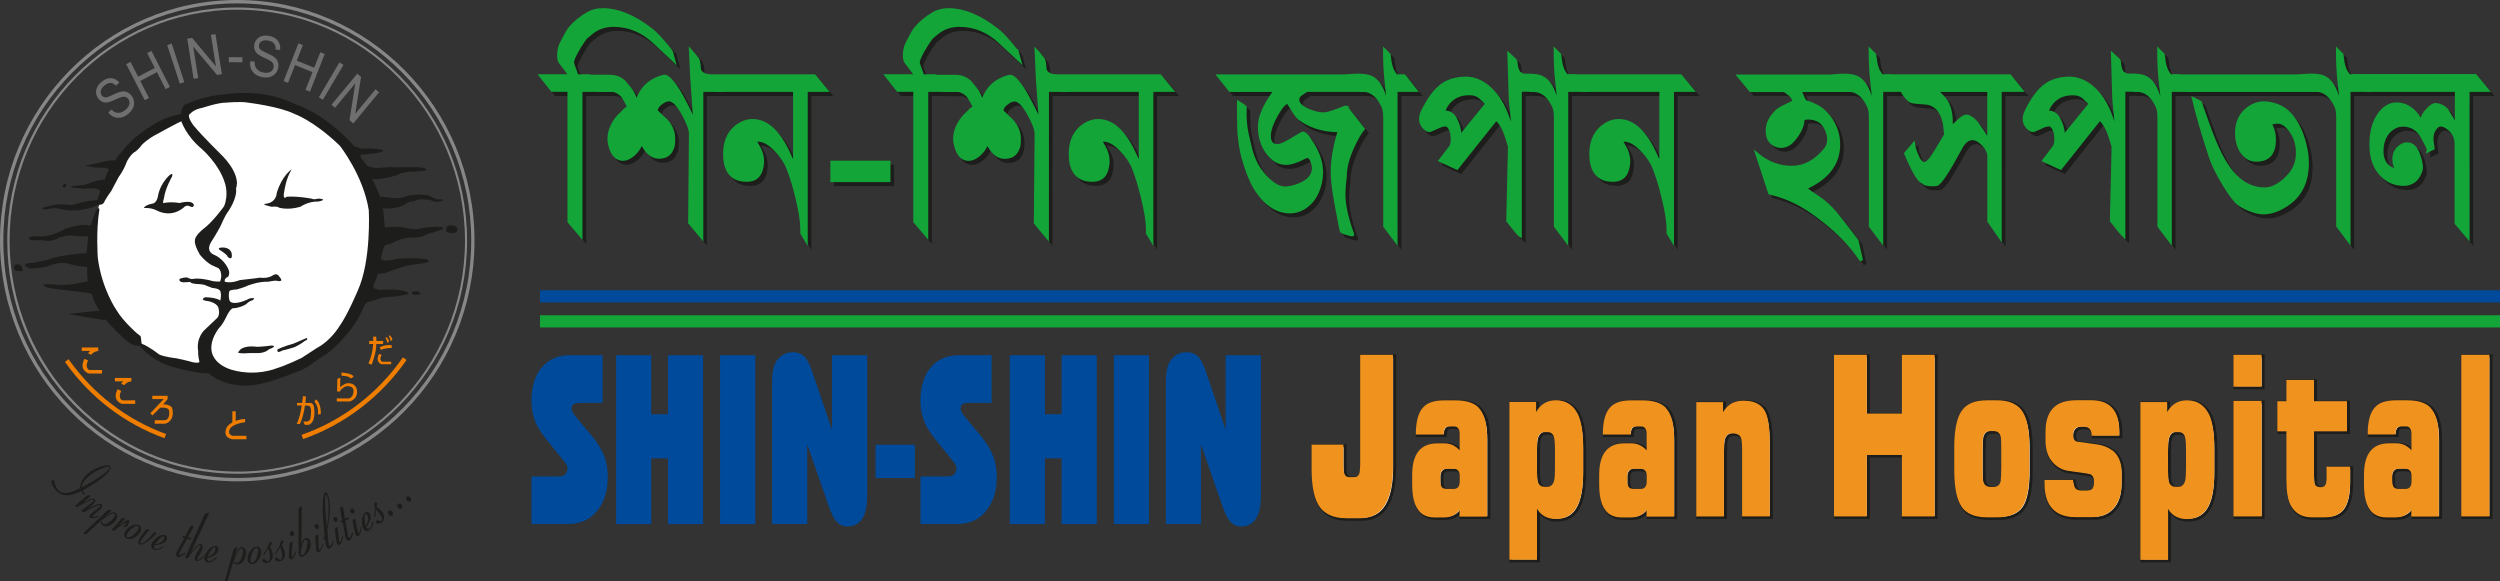 <?xml version="1.0" encoding="UTF-8"?>
<svg id="Layer_2" xmlns="http://www.w3.org/2000/svg" viewBox="0 0 384.09 89.31">
  <rect x="0" y="0" width="384.09" height="89.31" fill="#333333" stroke="none"/>
  <defs>
    <style>
      .cls-1 {
        fill: #706f6f;
      }

      .cls-2, .cls-3 {
        fill: #1d1d1b;
      }

      .cls-4, .cls-5 {
        fill: #fff;
      }

      .cls-6, .cls-7 {
        stroke: #13a538;
      }

      .cls-6, .cls-8 {
        fill: none;
        stroke-width: 1.87px;
      }

      .cls-5, .cls-7, .cls-3 {
        stroke-width: .47px;
      }

      .cls-5, .cls-3 {
        stroke: #1d1d1b;
      }

      .cls-9 {
        fill: #004a9b;
      }

      .cls-7 {
        fill: #13a538;
      }

      .cls-10 {
        fill: #f0921e;
      }

      .cls-8 {
        stroke: #004a9b;
      }

      .cls-11 {
        fill: #ef7d00;
      }

      .cls-12 {
        fill: #878787;
      }
    </style>
  </defs>
  <g id="Layer_1-2" data-name="Layer_1">
    <g>
      <g>
        <path class="cls-2" d="M12.33,75c-.02-.24,0-.47.08-.69.14-.46.4-.88.76-1.27.38-.4.9-.75,1.55-1.06.55-.25,1.05-.42,1.52-.49.31-.05.53-.01.65.1.08.08.12.18.1.3-.03.23-.19.5-.48.8-.57.59-1.39,1.22-2.48,1.9-.29.18-.75.44-1.36.78.11.19.23.36.36.5.04.04.04.09,0,.13-.06.06-.11.07-.16.02-.04-.04-.17-.22-.4-.55-.76.35-1.35.55-1.78.6-.79.1-1.45-.11-1.98-.62-.31-.3-.56-.67-.74-1.1-.11-.25-.14-.4-.09-.45.01-.01.04-.03.08-.05l.22-.09c.06-.02.1-.03.12-.01,0,0,.02.05.03.13.02.15.07.36.16.61.12.37.3.66.52.87.43.42,1.1.49,2,.2.31-.1.74-.28,1.3-.56ZM12.54,74.89l.16-.08c.45-.23.97-.52,1.55-.88.64-.4,1.12-.71,1.43-.93.4-.28.7-.53.92-.75.22-.23.28-.39.17-.49-.09-.09-.28-.08-.56.01-.56.19-1.07.42-1.54.69-.58.33-1.06.7-1.44,1.09-.4.42-.63.86-.69,1.32Z"/>
        <path class="cls-2" d="M13.49,78.17c.54-.28.96-.48,1.26-.6.22-.09.39-.15.5-.17.14-.03.26-.01.33.05.08.06.11.16.1.29,0,.14-.06.27-.17.4-.06.08-.18.19-.37.35l-.76.62c-.07.06-.12.1-.14.13-.04.05-.04.09,0,.12.08.06.34.03.8-.08.05-.02.08-.02.09,0,0,0,.01.03.02.08,0,.02,0,.04,0,.04-.03.04-.16.08-.38.13-.47.1-.78.1-.91,0-.06-.04-.09-.1-.1-.17-.01-.1.01-.19.08-.28.05-.06.11-.12.19-.19l1.06-.87c.13-.11.22-.19.26-.24.06-.08.07-.14.02-.18-.04-.03-.14-.03-.29.03-.34.12-.93.4-1.75.84-.31.16-.47.25-.5.25-.02,0-.05-.02-.09-.05l-.21-.16s-.05-.08-.01-.12c.02-.02.04-.04.07-.06.36-.24.7-.48,1.01-.72.43-.33.67-.52.72-.58.07-.09.08-.17,0-.22-.05-.04-.14-.04-.26,0-.17.05-.44.17-.82.35-.44.21-.75.38-.91.48-.26.15-.4.24-.44.26-.04.02-.07.03-.1.03-.02,0-.04-.01-.07-.04l-.17-.13s-.01-.03,0-.06c.02-.02.04-.04.07-.07l1.76-1.49c.09-.07.16-.1.22-.07l.22.08s.02,0,.04,0c.02,0,.04.01.05.02.03.02.03.04,0,.08-.01.01-.04.04-.09.08l-1.13.91c.39-.19.73-.34,1.02-.46.22-.09.39-.15.5-.17.14-.02.26,0,.34.07.17.13.16.33-.05.59-.14.18-.49.49-1.04.92Z"/>
        <path class="cls-2" d="M15.83,79.6c.51-.39.87-.64,1.08-.74.35-.18.63-.2.84-.07.15.09.23.24.25.43.02.22-.04.43-.17.64-.18.28-.42.52-.72.72-.27.18-.54.27-.79.28-.21,0-.39-.05-.54-.15-.11-.07-.2-.17-.26-.28-.05-.09-.06-.17-.02-.23.02-.04.07-.07.14-.09.06.2.13.32.21.38.19.12.5.03.93-.27.34-.24.61-.5.79-.79.15-.23.15-.4,0-.5-.19-.12-.54,0-1.06.35-.66.45-1.3.96-1.91,1.53l-1.24,1.16c-.08.08-.16.11-.23.1l-.24-.07s-.02,0-.03-.01c-.03-.02-.04-.06,0-.1,0-.01.06-.07.16-.16l3.2-3.06c.22-.21.35-.31.41-.32h.43s.04.01.05.02c.03.02.03.05,0,.1-.02.03-.12.13-.32.3-.22.19-.47.42-.76.68l-.18.16Z"/>
        <path class="cls-2" d="M18.2,80.78l.74-.52c.43-.3.72-.41.87-.33.03.02.05.05.06.1.02.12-.03.29-.15.5-.11.19-.19.31-.25.36-.04.03-.1.05-.18.06l-.25.03s-.08,0-.1,0c-.02,0-.02-.03,0-.06.01-.02.04-.05.1-.1.15-.13.26-.26.33-.38.04-.07.04-.11,0-.13-.05-.03-.22.05-.5.23-.42.27-.86.61-1.31,1.01-.04.04-.08.04-.13.02l-.18-.1c-.06-.04-.08-.07-.06-.11,0-.02.02-.03.04-.05.58-.59,1.05-1.13,1.4-1.61.06-.09.13-.13.19-.12l.37.03s.05,0,.06,0c.02.01.02.03,0,.06-.01.02-.03.04-.05.06-.24.22-.57.56-1,1.03Z"/>
        <path class="cls-2" d="M21.36,80.68c.16.08.26.21.3.4.04.19.01.39-.09.59-.2.4-.53.72-.98.95-.45.23-.84.27-1.16.11-.17-.09-.28-.22-.33-.41-.05-.21-.01-.43.11-.65.21-.37.52-.67.95-.88.47-.23.87-.27,1.2-.1ZM21.18,80.84c-.14-.09-.38-.02-.7.2-.22.15-.42.32-.61.53-.16.17-.28.34-.36.49-.12.24-.11.39.03.46.14.07.33.05.57-.07.21-.1.44-.3.72-.58.21-.21.35-.4.43-.56.05-.1.07-.2.05-.29-.01-.08-.06-.14-.12-.18Z"/>
        <path class="cls-2" d="M22.6,81.3h.22s.05.01.07.02c.03.01.04.05.01.1-.01.03-.06.1-.14.19-.66.78-1.04,1.29-1.15,1.54-.07.17-.06.28.05.33.15.07.45-.09.88-.48.19-.16.41-.39.67-.68.21-.23.34-.39.4-.46.05-.07.11-.1.17-.1l.18.04s.04,0,.04,0c.04.02.05.06.02.13-.02.05-.11.17-.27.33-.38.4-.82.75-1.31,1.08-.26.17-.46.27-.61.31-.14.03-.26.03-.37-.02-.11-.05-.18-.13-.21-.24-.03-.12-.01-.26.06-.42.11-.24.43-.73.98-1.45.08-.1.14-.16.18-.19.03-.02.08-.03.14-.02Z"/>
        <path class="cls-2" d="M23.68,83.82c-.02.08-.03.15-.03.21.02.14.08.24.19.27.14.05.34.03.61-.06.07-.02.25-.11.55-.28.04-.02.07-.03.09-.02.03.01.04.04.02.09-.02.06-.16.16-.42.28-.43.2-.79.24-1.09.13-.16-.06-.27-.17-.33-.32-.06-.17-.06-.34,0-.52.09-.25.27-.5.53-.76.28-.28.58-.47.9-.58.26-.09.49-.1.67-.03.13.05.22.14.27.28.04.11.03.24-.02.37-.12.32-.4.55-.84.7-.18.06-.55.14-1.11.22ZM23.77,83.61s.07,0,.11-.02c.25-.04.49-.1.7-.19.31-.13.52-.35.63-.64.07-.2.06-.31-.05-.35-.12-.04-.33.06-.61.33-.29.27-.54.56-.78.88Z"/>
        <path class="cls-2" d="M28.43,82.42l.77-1.48c.05-.11.12-.16.21-.16h.17s.08,0,.1,0c.06.02.09.06.07.14,0,.02-.03.07-.08.16l-.8,1.46.48.13c.05.01.07.04.06.08-.04.13-.1.18-.2.16l-.46-.12-1.11,2.01c-.06.11-.1.21-.12.28-.03.1,0,.16.05.18.07.02.17,0,.32-.08.04-.02.18-.11.42-.27.05-.03.08-.04.1-.04.02,0,.03.02.04.06,0,.03.01.06,0,.08-.01.05-.1.13-.26.24-.4.27-.7.38-.89.33-.1-.03-.17-.09-.21-.2-.04-.1-.04-.23,0-.37.04-.15.17-.43.39-.82l.83-1.51-.23-.06c-.06-.01-.08-.04-.07-.08,0-.01.02-.04.04-.07l.05-.06s.07-.05.12-.04l.21.06Z"/>
        <path class="cls-2" d="M29.33,84.81c.32-.36.61-.67.88-.91.28-.25.5-.36.66-.33.13.03.21.12.25.28.03.12.03.25,0,.4-.06.3-.27.7-.61,1.21-.14.2-.21.32-.22.37-.02.09.01.14.09.16.14.03.37-.09.68-.36.13-.12.21-.17.23-.17.03,0,.04.03.03.08-.01.06-.11.16-.31.32-.31.26-.58.36-.82.31-.1-.02-.17-.08-.22-.17-.06-.09-.07-.21-.04-.34.03-.16.13-.37.28-.64l.52-.9c.04-.07.07-.13.08-.18.02-.11,0-.17-.09-.18-.11-.02-.35.15-.71.52-.43.44-.78.89-1.07,1.37-.04.08-.09.12-.13.12-.04,0-.08,0-.13,0l-.18-.04s-.05-.04-.04-.09c0-.01.02-.06.05-.13l2.71-5.99c.14-.31.23-.5.28-.56.04-.05.09-.09.15-.1l.32-.07c.07-.01.1-.02.12-.02.03,0,.05.03.04.08,0,.01-.03.08-.08.19l-2.71,5.74Z"/>
        <path class="cls-2" d="M31.82,85.77c0,.08,0,.15.02.21.05.14.13.21.24.23.15.02.34-.04.59-.18.06-.04.22-.16.48-.38.03-.03.06-.04.09-.04.03,0,.05.03.04.08,0,.07-.13.19-.35.36-.38.28-.72.4-1.04.36-.17-.02-.3-.1-.39-.24-.1-.15-.13-.32-.1-.51.04-.26.16-.55.36-.85.21-.33.47-.58.76-.75.24-.14.46-.2.65-.18.14.02.25.09.32.22.06.1.08.22.06.37-.05.33-.27.62-.67.86-.16.1-.51.25-1.04.45ZM31.86,85.55s.06-.02.1-.04c.24-.09.46-.2.65-.34.27-.19.43-.45.48-.76.03-.21-.01-.32-.13-.33-.13-.02-.31.13-.52.45-.22.32-.42.67-.58,1.03Z"/>
        <path class="cls-2" d="M35.96,85.74c.24-.6.42-1,.54-1.19.21-.33.44-.5.68-.49.17,0,.32.08.43.24.13.17.19.39.18.64-.01.33-.1.66-.25.99-.14.3-.32.51-.53.64-.18.11-.36.16-.54.15-.14,0-.26-.04-.37-.1-.09-.05-.14-.12-.13-.19,0-.04.03-.09.07-.15.15.14.28.21.38.22.23,0,.45-.23.66-.71.17-.38.26-.75.27-1.08,0-.28-.08-.42-.26-.42-.23,0-.47.27-.74.85-.33.73-.62,1.49-.85,2.29l-.47,1.63c-.03.11-.08.18-.15.2l-.24.06s-.02,0-.03,0c-.04,0-.06-.03-.06-.08,0-.01.02-.09.06-.22l1.17-4.27c.08-.29.14-.45.19-.48l.38-.21s.03-.02.05-.01c.04,0,.05.03.05.08,0,.03-.04.17-.12.42-.09.28-.19.6-.3.98l-.07.22Z"/>
        <path class="cls-2" d="M39.46,83.96c.18,0,.33.06.45.21.13.15.2.33.2.56.01.45-.12.88-.41,1.3-.29.42-.61.64-.98.65-.19,0-.35-.06-.48-.2-.14-.16-.22-.37-.21-.62,0-.43.15-.83.42-1.22.31-.43.64-.65,1.01-.66ZM39.38,84.19c-.17,0-.34.16-.52.51-.12.23-.22.48-.29.75-.06.23-.08.43-.08.6,0,.27.09.4.25.39.16,0,.31-.12.46-.33.13-.19.25-.47.36-.86.08-.29.12-.52.11-.7,0-.12-.03-.21-.09-.28-.05-.06-.12-.09-.2-.09Z"/>
        <path class="cls-2" d="M41.22,84.27l-.62.97s-.05.06-.06.06c-.04,0-.07-.03-.07-.1,0-.02.01-.06.04-.11l.03-.05.55-.9c.04-.06.07-.11.08-.15.02-.06.05-.18.09-.36.02-.1.07-.19.13-.26.06-.06.12-.09.18-.1.12-.01.18.06.19.2,0,.07-.02.15-.08.23l-.21.31s.04.07.06.11c.22.42.35.79.37,1.11.03.31-.04.59-.19.82-.17.27-.42.41-.73.44-.16.01-.3-.01-.42-.08-.15-.08-.23-.19-.25-.32,0-.06.01-.11.05-.16.04-.04.08-.07.13-.07.12-.01.23.05.35.17.08.09.13.13.14.14.06.05.12.08.2.07.1,0,.17-.09.23-.24.05-.15.07-.32.06-.54-.03-.36-.12-.77-.25-1.21Z"/>
        <path class="cls-2" d="M43.05,84.02l-.58.99s-.04.06-.06.06c-.04,0-.07-.02-.08-.09,0-.03,0-.06.04-.11l.03-.05.51-.92c.04-.06.06-.11.08-.15.02-.06.04-.18.07-.37.02-.1.06-.19.12-.27.05-.06.11-.1.17-.1.12-.02.18.05.2.19,0,.07-.01.15-.07.24l-.2.32s.04.07.07.1c.24.4.38.77.43,1.09.04.31,0,.59-.15.83-.16.27-.39.43-.71.48-.16.02-.3,0-.43-.06-.16-.07-.24-.18-.26-.31,0-.06,0-.11.04-.16.03-.04.08-.07.13-.08.12-.02.24.04.36.16.09.08.13.13.14.14.06.05.13.07.2.06.1-.01.17-.1.22-.25.05-.15.06-.33.03-.54-.05-.36-.15-.76-.31-1.19Z"/>
        <path class="cls-2" d="M44.59,83.34l.2-.11s.07-.04.08-.04c.04,0,.07.02.08.08,0,.02,0,.06,0,.09l-.14,1.68c-.01.18-.01.3,0,.36.02.1.06.15.12.14.03,0,.07-.04.12-.12.1-.16.2-.33.28-.52.05-.13.08-.2.1-.2.01,0,.03,0,.06.03.02.01.03.03.04.05,0,.04-.03.15-.13.34-.25.51-.46.79-.65.82-.08.02-.16,0-.23-.07-.06-.05-.11-.14-.12-.25-.03-.14-.03-.4,0-.78l.08-1.19c0-.11.02-.18.04-.21.02-.04.05-.07.09-.09ZM44.81,81.58c.09-.02.17.01.25.09.07.07.11.15.13.25.02.12,0,.23-.05.32-.05.08-.12.12-.2.14-.1.02-.18-.01-.26-.09-.07-.07-.11-.15-.13-.26-.02-.12,0-.23.05-.31.05-.08.11-.13.2-.14Z"/>
        <path class="cls-2" d="M46.29,83.65c.1-.27.18-.47.25-.6.11-.21.25-.34.43-.38.17-.04.33,0,.48.12.12.11.21.27.26.49.12.5,0,.99-.32,1.46-.17.24-.37.45-.59.61-.13.1-.26.17-.37.19-.12.03-.23.01-.32-.05-.1-.07-.17-.17-.2-.32-.03-.12-.04-.34-.04-.65v-5.81c0-.14,0-.26,0-.34,0-.15,0-.24.02-.29.02-.04.06-.07.11-.11l.22-.15s.05-.03.07-.04c.04-.01.07.01.08.08,0,.02,0,.12,0,.32l-.07,5.45ZM46.9,82.92c-.11.03-.22.18-.33.46-.14.37-.25.74-.31,1.09-.05.28-.06.49-.04.63.03.17.11.24.24.21.12-.03.24-.14.36-.33.12-.2.23-.47.31-.82.1-.42.13-.73.09-.93-.02-.1-.07-.18-.14-.24-.06-.06-.12-.08-.19-.07Z"/>
        <path class="cls-2" d="M48.56,80.52c.09-.03.17,0,.26.06.08.06.13.14.16.24.03.12.03.23-.02.32-.04.08-.1.14-.18.16-.09.03-.18,0-.27-.06-.07-.06-.13-.14-.15-.24-.03-.12-.03-.22.02-.32.04-.09.1-.14.18-.17ZM48.53,82.29l.19-.13s.07-.05.08-.05c.04-.01.07.01.09.07,0,.02.01.05.01.09l.05,1.69c0,.18.02.3.04.36.03.1.07.14.13.12.03,0,.07-.05.11-.13.09-.17.16-.35.22-.55.04-.13.06-.2.08-.21.01,0,.03,0,.06.02.02.01.04.03.04.04.01.04-.02.16-.09.35-.19.54-.38.83-.56.89-.08.02-.16,0-.24-.05-.07-.05-.12-.12-.15-.24-.04-.14-.07-.4-.08-.77l-.05-1.2c0-.11,0-.18.02-.21.01-.04.04-.07.08-.09Z"/>
        <path class="cls-2" d="M49.92,82.68l-.09.19s-.04.06-.06.06c-.04.01-.07,0-.09-.07-.01-.04,0-.09.02-.15l.17-.41c-.14-1.37-.23-2.39-.26-3.07-.06-1.18-.04-2.12.07-2.81.07-.47.17-.73.3-.77.07-.02.15,0,.24.09.08.08.15.19.2.35.17.5.26,1.11.28,1.84.02.55-.04,1.29-.18,2.2-.01.09-.09.52-.24,1.28l.15,1.71c.02.27.06.48.12.64.04.11.09.15.17.12.1-.03.25-.3.45-.8,0-.03.02-.04.04-.05.03-.01.05,0,.07.05.02.08-.04.29-.19.64-.14.32-.29.51-.46.56-.23.08-.4-.04-.5-.35-.06-.17-.1-.4-.14-.68l-.07-.58ZM50.23,80.93c.15-.79.24-1.61.25-2.45.03-1.01-.05-1.78-.23-2.31-.05-.14-.1-.2-.16-.18s-.1.18-.12.49c-.02.31-.03.73-.01,1.25.02.59.1,1.66.26,3.2Z"/>
        <path class="cls-2" d="M51.39,79.41c.08-.03.17-.02.27.04.08.05.14.13.18.22.04.11.05.22.01.32-.03.09-.09.14-.17.17-.09.04-.18.02-.27-.04-.08-.05-.14-.13-.17-.22-.04-.11-.05-.22,0-.32.03-.09.09-.15.17-.18ZM51.51,81.18l.18-.15s.07-.05.07-.06c.04-.02.07,0,.09.06,0,.02.02.05.02.09l.19,1.68c.02.17.04.29.07.35.04.1.08.13.14.11.03-.01.06-.06.1-.14.07-.18.13-.36.17-.56.03-.14.05-.21.06-.21,0,0,.03,0,.06.02.03,0,.04.02.05.04.02.04,0,.16-.06.36-.14.55-.31.86-.48.93-.08.03-.16.02-.24-.03-.07-.04-.13-.11-.17-.22-.05-.14-.1-.39-.15-.76l-.15-1.19c-.01-.1-.02-.18,0-.21,0-.04.03-.07.07-.1Z"/>
        <path class="cls-2" d="M52.57,79.89l-.31-1.63c-.02-.12,0-.2.06-.26l.13-.11s.06-.04.09-.06c.06-.03.11,0,.14.06,0,.02.02.08.04.18l.28,1.63.46-.2s.08-.01.1.03c.05.12.03.21-.06.25l-.43.19.38,2.26c.02.13.05.23.08.29.04.1.09.13.15.11.07-.03.13-.12.2-.26.02-.04.07-.19.16-.47.02-.05.04-.09.06-.1.02,0,.04,0,.07.02.03.02.04.04.05.06.02.05,0,.16-.05.35-.15.46-.31.73-.5.81-.09.04-.19.03-.29-.02-.1-.05-.18-.15-.23-.28-.06-.14-.13-.44-.21-.88l-.29-1.69-.22.1c-.06.02-.09.02-.1-.01,0-.01,0-.04-.01-.08v-.08s.03-.08.07-.1l.2-.09Z"/>
        <path class="cls-2" d="M53.97,78.14c.08-.04.17-.03.27.02.08.05.15.12.2.21.05.11.06.22.04.32-.03.09-.08.15-.15.19-.09.04-.18.04-.28-.01-.08-.05-.15-.12-.19-.21-.05-.11-.06-.21-.04-.32.02-.09.08-.16.15-.19ZM54.24,79.89l.16-.16s.06-.06.07-.06c.04-.02.07,0,.1.05.01.02.02.05.03.09l.32,1.65c.04.17.07.29.1.35.04.09.09.13.15.1.03-.01.06-.06.08-.15.06-.18.1-.38.13-.57.02-.14.03-.21.04-.22,0,0,.03,0,.06.01.03,0,.04.02.05.03.02.04,0,.16-.03.36-.1.56-.24.88-.41.97-.08.04-.16.04-.25,0-.08-.03-.14-.1-.19-.21-.06-.13-.13-.38-.21-.75l-.25-1.17c-.02-.1-.03-.17-.02-.21,0-.04.03-.07.06-.11Z"/>
        <path class="cls-2" d="M56.24,81.02c.05.07.09.12.14.16.12.08.23.09.33.04.13-.07.25-.24.36-.5.03-.06.08-.26.16-.59.01-.04.03-.07.05-.08.03-.02.06,0,.08.04.03.06,0,.23-.07.5-.13.45-.34.75-.62.91-.15.08-.3.09-.46.04-.17-.06-.3-.18-.39-.35-.13-.23-.2-.53-.22-.89-.02-.39.03-.74.16-1.05.11-.26.25-.43.42-.53.13-.07.26-.08.39-.02.11.05.2.13.27.26.16.29.15.66-.03,1.09-.07.17-.26.5-.57.98ZM56.14,80.82s.04-.06.06-.09c.14-.21.25-.43.32-.66.11-.32.08-.62-.07-.9-.1-.18-.2-.25-.3-.19-.12.07-.17.29-.16.67.01.39.06.78.15,1.17Z"/>
        <path class="cls-2" d="M57.78,78.25l-.12,1.14s-.02.07-.03.08c-.04.02-.07,0-.11-.05-.01-.02-.02-.06-.01-.12v-.06s.1-1.05.1-1.05c0-.07.01-.12,0-.17,0-.06-.04-.18-.09-.36-.02-.1-.03-.2,0-.3.03-.08.06-.13.11-.17.1-.06.19-.03.26.09.04.06.05.14.03.24l-.05.37s.07.04.1.07c.39.27.66.54.83.82.17.27.23.54.2.81-.03.31-.18.56-.46.73-.13.08-.27.12-.42.12-.17,0-.29-.06-.36-.17-.03-.05-.04-.11-.03-.17.01-.05.04-.1.09-.12.1-.06.23-.06.39,0,.11.04.17.06.19.07.07.02.14.01.21-.03.08-.05.12-.16.1-.32-.02-.15-.08-.32-.19-.5-.19-.31-.45-.63-.77-.96Z"/>
        <path class="cls-2" d="M59.74,78.47c.08-.06.18-.06.3-.02.1.03.18.1.24.19.08.11.11.23.09.35-.01.1-.06.18-.13.23-.09.06-.19.07-.3.03-.1-.04-.18-.1-.24-.2-.07-.11-.1-.22-.08-.34.01-.1.05-.18.13-.24Z"/>
        <path class="cls-2" d="M61.16,77.42c.08-.06.18-.07.29-.04.1.03.18.09.25.18.08.11.12.22.11.34,0,.1-.05.18-.12.23-.08.06-.19.08-.3.04-.1-.03-.18-.09-.25-.19-.08-.1-.11-.21-.1-.33,0-.1.05-.18.12-.24Z"/>
        <path class="cls-2" d="M62.5,76.32c.08-.06.17-.08.29-.05.1.02.19.08.26.17.09.11.13.22.12.34,0,.1-.04.18-.11.24-.08.07-.18.08-.3.05-.1-.03-.19-.09-.26-.18-.08-.1-.12-.21-.12-.33,0-.1.04-.18.12-.25Z"/>
      </g>
      <g>
        <path class="cls-9" d="M92.78,69.98c-.37-.96-1.01-2.01-1.96-3.14l-2.12-2.53c-.58-.66-.88-1.16-.88-1.51,0-.4.16-.67.48-.8.18-.07.54-.11,1.1-.11h3.17v-7.32h-5c-1.64,0-2.97.51-3.98,1.5-1.29,1.27-1.94,3.11-1.94,5.52,0,1.21.22,2.31.65,3.33.34.79.91,1.68,1.72,2.68l2.22,2.74c.04.06.1.14.21.27.16.2.26.33.31.38.28.36.43.67.43.98,0,.29-.08.54-.23.76-.14.22-.35.35-.59.4-.2.05-.53.07-.98.07h-3.73v7.31h5.51c1.64,0,2.96-.46,3.98-1.39,1.48-1.38,2.23-3.33,2.23-5.82,0-1.22-.2-2.33-.58-3.34Z"/>
        <path class="cls-9" d="M102.62,54.58v9.06h-2.57v-9.06h-5.39v25.94h5.39v-10.1h2.57v10.1h5.4v-25.94h-5.4Z"/>
        <path class="cls-9" d="M110.63,54.58v25.94h5.41v-25.94h-5.41Z"/>
        <path class="cls-9" d="M127.82,54.58v11.44l-3.04-8.93c-.35-.99-.68-1.69-1-2.08-.49-.6-1.15-.89-2-.89-.64,0-1.22.18-1.73.55-.52.37-.9.92-1.14,1.63-.2.58-.29,1.45-.29,2.6v21.61h5.4v-12.23l3.38,9.69c.34.98.7,1.69,1.08,2.12.44.52,1.02.79,1.77.79,1.4,0,2.31-.82,2.74-2.43.16-.6.24-1.5.24-2.69v-21.18h-5.4Z"/>
        <path class="cls-9" d="M134.52,68.33v5.11h6.04v-5.11h-6.04Z"/>
        <path class="cls-9" d="M152.54,69.98c-.36-.96-1.01-2.01-1.96-3.14l-2.11-2.53c-.59-.66-.89-1.16-.89-1.51,0-.4.16-.67.48-.8.18-.07.54-.11,1.1-.11h3.18v-7.32h-5.01c-1.64,0-2.96.51-3.98,1.5-1.29,1.27-1.94,3.11-1.94,5.52,0,1.21.22,2.31.65,3.33.34.79.91,1.68,1.73,2.68l2.22,2.74c.04.06.09.14.2.27.17.2.27.33.31.38.28.36.43.67.43.98,0,.29-.07.54-.23.76-.14.22-.34.35-.59.4-.2.05-.52.07-.99.07h-3.72v7.31h5.51c1.64,0,2.97-.46,3.98-1.39,1.48-1.38,2.23-3.33,2.23-5.82,0-1.22-.2-2.33-.58-3.34Z"/>
        <path class="cls-9" d="M163.1,54.58v9.06h-2.56v-9.06h-5.4v25.94h5.4v-10.1h2.56v10.1h5.4v-25.94h-5.4Z"/>
        <path class="cls-9" d="M171.13,54.58v25.94h5.4v-25.94h-5.4Z"/>
        <path class="cls-9" d="M188.31,54.58v11.44l-3.04-8.93c-.35-.99-.67-1.69-1-2.08-.49-.6-1.14-.89-2-.89-.64,0-1.22.18-1.73.55-.52.37-.9.92-1.14,1.63-.19.58-.28,1.45-.28,2.6v21.61h5.39v-12.23l3.38,9.69c.35.98.7,1.69,1.08,2.12.44.52,1.03.79,1.77.79,1.4,0,2.31-.82,2.74-2.43.17-.6.24-1.5.24-2.69v-21.18h-5.4Z"/>
      </g>
      <g>
        <path class="cls-3" d="M103.7,8.5c-.71-.9-1.35-1.64-1.91-2.23,0,0,0-.02-.02-.02-.46-.49-.88-.86-1.25-1.14-2.6-2-5.04-3-7.33-3-.88,0-1.66.2-2.31.57-1.2.71-2.14,1.48-2.81,2.34-.27.35-.71,1.12-1.3,2.33-.25.47-.37,1.09-.37,1.85,0,.47.08.81.26,1.01l1.56,2.07h-4.57l1.26,1.6.49.63h2.6v20.18l1.26,1.48.57.67V14.51h3.05l-.5-.63-1.24-1.56-.04-.05h-1.88l-.22-.62-.46-1.27c-.1-.41.3-1.34,1.21-2.78.33-.53.6-.93.81-1.19l.85-.71c.96-.79,2.1-1.19,3.42-1.19,2.33,0,4.41.86,6.24,2.57l3.02,2.82-.38-1.41Z"/>
        <path class="cls-3" d="M110.85,13.88l-1.27-1.58s-.06,0-.08-.02h-.02c-.6-.09-1.02-.3-1.26-.62-.08-.08-.12-.17-.17-.27,0-.02,0-.04-.02-.06-.02-.03-.04-.24-.06-.65-.02-.39-.1-.72-.23-.98-.41-.53-.78-.97-1.1-1.33v.04l.18,4.1.51,7.13c-.07-.26-.27-.74-.62-1.45-.15-.32-.34-.68-.54-1.1-.67-1.32-1.13-2.18-1.41-2.59-.52-.82-.97-1.42-1.36-1.77-.29-.28-.54-.41-.76-.41-.12,0-.38.07-.79.22-1.11.4-1.98,1.03-2.59,1.9-.33.43-.65,1.09-.96,1.99-.07-.43-.18-.82-.35-1.2s-.39-.73-.66-1.05l-.86-1.01s-.08-.07-.11-.09c-.58-.5-1.27-.75-2.05-.75h-3.66l1.26,1.56.51.63h2.22c.37,0,.77.16,1.19.48.12.09.24.2.37.31.52.8.86,1.41,1,1.85-.22.03-.44.16-.67.39l-.92.92c-.98,1.12-1.46,2.3-1.46,3.53,0,.23.03.5.1.79.13.56.3,1.01.52,1.37.38.61.9.92,1.54.92.52,0,1.05-.23,1.58-.7.54-.45.94-1.01,1.18-1.68.04-.07.07-.14.08-.22.21.42.42.78.65,1.09,0,0,0,0,0,0,.59.8,1.26,1.2,2.02,1.2,1.06,0,1.74-.46,2.05-1.36.15-.17.22-.67.22-1.48,0-1.13-.44-2.12-1.31-2.96-.04-.03-.07-.07-.09-.09-.77-.73-1.18-1.13-1.27-1.22v-.07c.03-.43.29-.82.77-1.15.37-.29.71-.45,1.04-.48.34-.05.68.09,1.04.42.41.35.84.94,1.29,1.77.74,1.35,1.11,2.34,1.11,2.99l-.13,13.7,1.3,1.56.56.67V14.51h2.98l-.51-.63Z"/>
        <path class="cls-3" d="M125.7,12.28h-16.96l1.28,1.6.51.63h12.13v11.75c0-.07-.19-.52-.57-1.35-.09-.22-.21-.45-.33-.71-.73-1.58-1.52-2.79-2.38-3.63-.97-.95-2.03-1.42-3.19-1.42-.96,0-1.86.37-2.69,1.11-1.07.94-1.6,2.28-1.6,4.01,0,1.21.22,2.14.67,2.8.55.83,1.46,1.26,2.71,1.26,1.1,0,1.82-.46,2.15-1.37.19-.52.29-1.06.29-1.58,0-.71-.19-1.41-.57-2.08l-.57-1.01c0-.08.09-.13.28-.13.89-.06,1.82.43,2.82,1.46,0,0,.02.03.04.04.9.94,1.53,1.86,1.87,2.78.5,1.23.96,2.72,1.38,4.45.52,2.12.79,3.77.79,4.94v.62l.1.17.56.94V14.51h3.1l-1.83-2.23Z"/>
        <path class="cls-3" d="M128.37,25.54v2.82h8.76v-2.82h-8.76Z"/>
        <path class="cls-3" d="M156.8,8.5c-.65-.82-1.24-1.52-1.77-2.08h0c-.52-.57-.99-1-1.4-1.31-2.59-2-5.03-3-7.32-3-.89,0-1.66.2-2.31.57-1.2.71-2.14,1.48-2.8,2.34-.28.35-.72,1.12-1.32,2.33-.24.47-.37,1.09-.37,1.85,0,.47.09.81.26,1.01l1.56,2.07h-4.58l1.26,1.6.5.63h2.6v20.18l1.26,1.49.56.67V14.51h3.06l-.5-.63-1.25-1.56-.04-.05h-1.88l-.22-.62-.45-1.27c-.1-.41.3-1.34,1.2-2.78.34-.53.61-.93.81-1.19l.85-.71c.96-.79,2.1-1.19,3.42-1.19,2.33,0,4.41.86,6.24,2.57l3.02,2.82-.39-1.41Z"/>
        <path class="cls-3" d="M163.96,13.88l-1.28-1.58s-.06,0-.07,0h0s-.03,0-.03,0c-.6-.09-1.01-.3-1.26-.62-.07-.08-.11-.17-.16-.27,0-.02,0-.04-.02-.06-.02-.03-.04-.24-.06-.65-.03-.39-.1-.72-.23-.98-.41-.53-.78-.97-1.1-1.33v.06l.18,4.08.51,7.13c-.08-.26-.28-.75-.63-1.48-.16-.31-.34-.67-.53-1.07-.67-1.32-1.14-2.18-1.41-2.59-.52-.81-.96-1.4-1.34-1.75-.31-.29-.57-.43-.79-.43-.11,0-.37.07-.79.22-1.11.4-1.97,1.03-2.58,1.9-.33.43-.65,1.09-.96,1.99-.07-.42-.19-.82-.36-1.19h0c-.17-.38-.38-.74-.66-1.06l-.85-1.01s-.07-.07-.11-.09c-.59-.5-1.27-.75-2.06-.75h-3.65l1.26,1.56.52.63h2.21c.37,0,.77.16,1.18.48.12.09.24.2.37.31.53.8.87,1.41,1.01,1.85-.22.03-.45.16-.67.39l-.93.92c-.97,1.12-1.46,2.3-1.46,3.53,0,.23.04.5.1.79.12.55.3,1.01.52,1.36.37.62.9.93,1.55.93.52,0,1.04-.23,1.57-.7.54-.45.95-1.01,1.19-1.68.04-.07.07-.14.08-.22.2.42.41.78.65,1.09h0c.58.81,1.26,1.21,2.01,1.21,1.07,0,1.76-.46,2.06-1.36.14-.17.22-.67.22-1.48,0-1.13-.43-2.12-1.31-2.96-.03-.03-.06-.06-.08-.07-.77-.74-1.19-1.15-1.27-1.24v-.07c.03-.43.28-.82.77-1.15.36-.29.71-.45,1.04-.48.34-.05.68.09,1.04.42.41.35.84.94,1.29,1.77.74,1.35,1.11,2.34,1.11,2.99l-.13,13.7,1.29,1.56.56.67V14.51h2.99l-.51-.63Z"/>
        <path class="cls-3" d="M178.8,12.28h-16.95l1.28,1.6.51.63h12.13v11.75c0-.07-.2-.52-.57-1.35-.1-.22-.21-.45-.33-.71-.72-1.56-1.51-2.76-2.35-3.59-.98-.98-2.05-1.47-3.21-1.47-.96,0-1.86.37-2.7,1.11-1.07.94-1.59,2.28-1.59,4.01,0,1.19.22,2.11.65,2.77h0c.56.86,1.47,1.28,2.74,1.28,1.1,0,1.81-.46,2.15-1.37.2-.52.29-1.06.29-1.58,0-.71-.2-1.41-.57-2.08l-.58-1.01c0-.08.09-.13.28-.13.88-.06,1.81.41,2.77,1.41.03.03.07.06.09.09.9.94,1.52,1.86,1.87,2.78.5,1.23.96,2.72,1.38,4.45.52,2.12.79,3.77.79,4.94v.62l.1.17.56.94V14.51h3.1l-1.84-2.23Z"/>
        <path class="cls-3" d="M207.3,17.07c-1.55.64-2.6.98-3.16,1.04-.66.06-1.47-.1-2.45-.49-.84-.34-1.38-.73-1.6-1.17-.1-.17-.15-.35-.15-.53,0-.24.09-.46.28-.67.49-.37.85-.63,1.12-.74h9.63l-.21-.26-1.53-1.97h-21.46l1.28,1.6.5.63h6.98c-.12.11-.43.55-.95,1.31-1.02,1.62-1.54,3.04-1.54,4.27,0,1.6.44,2.96,1.31,4.08.29.37.63.71,1.01,1.03.57.35,1.16.52,1.78.52.73,0,1.68-.31,2.83-.92.16-.08.3-.13.42-.13.04,0,.08,0,.12,0,.29.06.49.3.6.74.16.35.24.69.24,1.05,0,.91-.52,1.65-1.54,2.23-.79.44-1.61.7-2.49.79-.74.06-1.44-.14-2.1-.61-.59-.44-1.11-.94-1.58-1.49-.72-.86-1.28-1.85-1.68-2.98-.18-.52-.44-1.6-.81-3.23-.27-1.17-.36-2.54-.29-4.11-.07-.07-.26-.22-.57-.42-.13-.08-.28-.18-.45-.28,0,1.46.02,2.96.05,4.48.17,1.72.37,3.05.64,3.99.57,2.01,1.18,3.57,1.85,4.66.32.51.65.96.98,1.37,1.29,1.54,2.75,2.31,4.4,2.31.72,0,1.41-.2,2.05-.57,1.33-.8,2.2-2.11,2.61-3.93.11-.52.17-1.04.17-1.54,0-1.56-.52-3.13-1.58-4.71-.49-.77-.82-1.18-.97-1.24-.03,0-.05,0-.07,0-.07-.08-.16-.13-.26-.13-.09.03-.38.19-.86.49-1.55.96-2.54,1.45-2.98,1.45-.61,0-1.01-.24-1.18-.73-.09-.22-.13-.47-.13-.78,0-.82.36-1.88,1.08-3.18.69-1.22,1.24-1.87,1.65-1.94.03,0,.06,0,.08,0,.04,0,.08.02.13.05.51.82.86,1.39,1.05,1.68.02.04.05.07.07.1t.02,0c.43.63,1.25,1.2,2.43,1.7,1.05.45,2.23.71,3.54.78.24,0,.49.02.74.02-.75,2.38-1.11,4.54-1.11,6.48,0,1.1.21,2.7.6,4.82.35,1.87.59,3.13.72,3.78.03.14.05.24.07.33.02.08.26.22.75.37.48.16.79.24.92.24.08,0,.11-.02.11-.05-.91-2.47-1.37-4.52-1.37-6.17,0-.73.07-1.66.2-2.77.02-1.33.4-2.83,1.17-4.5.58-1.26,1.11-2.19,1.6-2.78-1.03-1.32-1.92-2.45-2.68-3.39-.02,0-.03,0-.05.02Z"/>
        <path class="cls-3" d="M216.31,12.28h-1.25c-.18-.23-.32-.44-.42-.62-.06-.09-.1-.19-.14-.26-.21-.55-.33-.96-.36-1.23-.06-.5-.11-.87-.15-1.14l-.7-.7c0,1.7.07,3.24.22,4.63.29,2.88.49,4.54.57,5.02-.37-1.31-.64-2.2-.82-2.68,0,0,0,0,0-.02-.33-1.07-.79-1.85-1.38-2.35-.38-.35-.82-.55-1.31-.65-.46-.07-.95-.11-1.47-.09-.43,0-.88.04-1.36.09l1.3,1.6.51.63h.46c.67,0,1.28.23,1.82.69.37.33.72.77,1.02,1.33.2.35.34.68.4,1.01.06.32.09.76.09,1.32v16.51l1.17,1.56.56.74V14.51h3.03l-1.78-2.23Z"/>
        <path class="cls-3" d="M236.56,14.05l-1.39-1.77s-.07-.03-.11-.03c-.08-.03-.14-.05-.2-.06-.11-.02-.2-.02-.26,0l-.66-.4c-.05-.06-.08-.11-.12-.18-.04-.07-.08-.16-.11-.24-.14-.34-.22-.77-.24-1.3-.07-.08-.1-.16-.11-.22l-.49-.45-.48-.44.21,6.98.6,5.95c-.04-.41-.29-1.29-.76-2.65-.1-.28-.21-.57-.32-.89-.59-1.62-1.39-2.91-2.39-3.91,0,0,0-.02-.03-.03-.14-.14-.29-.27-.44-.4-1.14-.95-2.34-1.4-3.6-1.37-1.42.03-2.61.38-3.55,1.06-1.06.79-2.05,2.13-2.97,4.01-.21.43-.31.83-.31,1.18s.08.67.26.96c.08.13.17.25.28.37.37.38.68.52.95.44.18-.06.53-.22,1.1-.49.42-.21.8-.32,1.11-.36.1,0,.21,0,.3.05.21.07.38.25.53.53.22.41.33.95.33,1.62,0,.59-.1,1-.31,1.24l-1.33,1.76-.2.26,2.57,1.19,6.02-7.56s.03.03.05.05c.46.37.88.99,1.25,1.85.22.56.48,1.34.76,2.34l-.26,11.39c.53.69.96,1.23,1.29,1.62.02.03.04.05.06.06.25.3.44.51.57.62V14.49h2.74l-.35-.44ZM222.28,17.84c.07-.19.16-.37.25-.54.78-1.52,2.03-2.29,3.78-2.29.68,0,1.24.18,1.64.53.18.16.33.3.46.43,0,0,0,0,0,0,.31.29.49.5.56.63l-4.21,5.15c.05-.14.07-.32.07-.52,0-.25-.03-.51-.08-.77-.11-.56-.34-1.14-.69-1.75-.15-.25-.33-.46-.54-.6-.34-.22-.75-.32-1.25-.28Z"/>
        <path class="cls-3" d="M243.8,13.88l-1.28-1.6h-1.24c-.18-.23-.32-.44-.42-.62-.07-.09-.11-.19-.15-.26-.21-.55-.33-.96-.36-1.23-.06-.5-.11-.87-.16-1.14l-.55-.56-.14-.14c0,1.7.08,3.24.22,4.63.29,2.88.48,4.54.57,5.02-.37-1.31-.64-2.2-.82-2.68,0,0,0,0,0-.02-.33-1.07-.79-1.85-1.38-2.35-.38-.34-.81-.55-1.31-.65-.53-.09-1.11-.12-1.74-.08-.05,0-.1,0-.16,0-.3.02-.61.05-.93.08l1.28,1.58.02.02.49.61.02.02h.46c.67,0,1.28.23,1.82.69.37.33.72.77,1.02,1.33.2.35.33.68.4,1.01.07.32.09.76.09,1.32v16.51l1.17,1.55.57.75V14.51h3.02l-.5-.63Z"/>
        <path class="cls-3" d="M258.77,12.28h-16.96l1.29,1.6.51.63h12.12v11.75c0-.07-.19-.51-.56-1.33-.09-.22-.21-.46-.33-.73-.72-1.56-1.51-2.76-2.35-3.59-.98-.98-2.05-1.47-3.21-1.47-.96,0-1.86.37-2.7,1.11-1.07.94-1.6,2.28-1.6,4.01,0,1.19.22,2.11.65,2.77h0c.56.86,1.48,1.28,2.74,1.28,1.1,0,1.82-.46,2.15-1.37.19-.52.28-1.06.28-1.58,0-.71-.19-1.41-.57-2.08l-.57-1.01c0-.08.09-.13.29-.13.87-.06,1.79.41,2.76,1.41.03.03.07.06.09.09.9.94,1.53,1.86,1.87,2.78.49,1.23.95,2.72,1.37,4.45.53,2.12.8,3.77.8,4.94v.62l.1.17.56.94V14.51h3.1l-1.84-2.23Z"/>
        <path class="cls-3" d="M285.87,37.61l-2.44-3.19c-.47-.62-.95-1.18-1.41-1.68-.02,0-.03-.02-.04-.04-.66-.68-1.3-1.25-1.96-1.69-.47-.32-.91-.62-1.32-.88-.47-.33-.7-.52-.7-.62,0-.02.02-.05.05-.07l.02-.02c3.33-1.53,4.97-3.74,4.97-6.62,0-1.44-.41-2.76-1.25-3.97-.28-.41-.59-.77-.91-1.07-.41-.4-.86-.71-1.35-.94-.84-.4-1.37-.6-1.57-.6-.03,0-.04,0-.05,0h0s-.02-.07-.07-.13c-.08-.16-.17-.31-.24-.46-.21-.42-.35-.81-.43-1.14h8.34l-.26-.34-1.48-1.89h-16.08l1.32,1.6.52.63h5.12c.17.05.42.21.75.48.04.03.07.06.1.08.43.42.64.76.64,1.02,0,.08-.02.14-.07.17l-1.71.84c-.5.23-.97.65-1.42,1.23-.59.74-.88,1.52-.88,2.33,0,.55.1,1.01.31,1.38.12.22.28.4.48.56.39.33.84.49,1.33.49.69,0,1.29-.3,1.82-.89,1.02-1.16,1.55-2.26,1.56-3.3.19-.11.44-.18.75-.18.81,0,1.46.2,1.97.59.27.21.5.47.67.79.38.68.57,1.31.57,1.9,0,.63-.21,1.17-.62,1.64-1.48,1.78-3.18,2.66-5.07,2.66s-3.74-.67-5.34-2.02l1.78,5.44.17.52c2.37.53,4.64,1.59,6.83,3.18,1.95,1.41,3.58,2.8,4.86,4.19.6.62,1.12,1.25,1.57,1.86.07.1.15.21.22.3.29.4.5.68.61.85l-.67-3.01Z"/>
        <path class="cls-3" d="M292.67,14.47l-1.74-2.19h-1.25c-.18-.23-.32-.44-.42-.62-.07-.09-.11-.19-.15-.26-.21-.55-.33-.96-.36-1.23-.06-.5-.11-.87-.15-1.14l-.56-.56-.14-.14c0,1.7.07,3.24.22,4.63.29,2.88.49,4.54.57,5.02-.37-1.31-.64-2.2-.82-2.68,0,0,0,0,0-.02-.33-1.06-.78-1.85-1.37-2.34-.38-.35-.83-.56-1.33-.66-.48-.08-.98-.11-1.54-.09-.4,0-.83.04-1.28.09l1.3,1.6.51.63h.46c.67,0,1.28.23,1.82.69.37.33.72.77,1.02,1.33.2.35.34.68.4,1.01.07.32.09.76.09,1.32v16.51l1.17,1.55.57.75V14.51h3.02l-.03-.04Z"/>
        <path class="cls-3" d="M309.34,12.28h-18.7l1.12,1.37.19.23.28.34.21.12.22.13.08.05c.17.3.33.56.51.79.32.46.66.75.98.89.25.08.92.16,2,.22.69.03,1.26.23,1.73.63.55.45.96,1.16,1.23,2.12.11.44.21,1.16.28,2.15l-1.54,2.57c-.74,1.24-1.3,1.85-1.7,1.85-.23,0-.48-.14-.72-.44-.06-.07-.11-.16-.19-.28h0c-.11-.22-.24-.51-.39-.89-.24-.6-.37-1.05-.4-1.34l-.3.36-.89,1.05c.21.51.45,1.05.73,1.64.4.88.78,1.56,1.1,2.01.33.47.62.71.85.76.12.26.59.39,1.43.39.29,0,.5,0,.64-.04.54-.12,1.77-1.97,3.69-5.55.52-1,1.14-1.5,1.85-1.5.38,0,.84.22,1.37.66.02,0,.04.03.06.05.59.56.96,1.18,1.08,1.85v10.14l1.17,1.7.56.82V14.51h3.29l-1.8-2.23ZM306.12,22.3c-.21-.33-.39-.64-.57-.91-.64-1-1.1-1.66-1.36-1.96-.11-.12-.22-.23-.33-.32-.46-.44-.85-.66-1.2-.66-.3,0-.71.25-1.2.75-.56.53-.96.84-1.18.93.04-.23.07-.5.07-.79,0-.08,0-.17,0-.25-.04-1.55-.46-2.74-1.26-3.57l-1.01-1.01h8.06v7.78Z"/>
        <path class="cls-3" d="M329.28,14.05l-1.38-1.77s-.08-.03-.11-.03c-.07-.03-.14-.05-.2-.06-.11-.02-.21-.02-.27,0l-.66-.4c-.04-.06-.08-.11-.11-.18-.05-.07-.08-.16-.12-.24-.13-.34-.22-.77-.24-1.3-.06-.08-.09-.16-.11-.22l-.48-.44-.49-.45.22,6.98.6,5.95c-.04-.41-.3-1.3-.78-2.66-.09-.27-.2-.57-.31-.88-.58-1.62-1.38-2.91-2.38-3.91,0,0,0-.02-.03-.03-.15-.14-.3-.27-.45-.4-1.13-.95-2.33-1.4-3.59-1.37-1.43.03-2.61.38-3.55,1.06-1.07.79-2.06,2.13-2.98,4.01-.21.43-.31.83-.31,1.18s.09.67.27.96c.08.13.17.25.28.37.37.38.67.52.94.44.18-.06.54-.22,1.1-.49.42-.21.8-.32,1.11-.36.1,0,.21,0,.31.05.2.07.37.25.52.53.22.41.34.95.34,1.62,0,.59-.11,1-.32,1.24l-1.33,1.76-.2.26,2.58,1.19,6.01-7.56s.03.03.05.05c.47.37.88.99,1.26,1.85.22.56.47,1.34.75,2.34l-.26,11.39c.53.69.96,1.23,1.29,1.62,0,0,.02.03.03.03.25.31.45.52.59.65V14.49h2.75l-.35-.44ZM316.23,18.1c-.34-.21-.74-.3-1.24-.26.07-.19.16-.37.25-.54.78-1.52,2.03-2.29,3.78-2.29.68,0,1.23.18,1.63.53.18.16.33.3.46.43h0c.31.3.5.51.57.64l-4.21,5.15c.04-.14.07-.32.07-.52,0-.25-.03-.52-.08-.78-.11-.56-.34-1.13-.68-1.74-.15-.26-.34-.46-.55-.61,0,0,0,0,0,0Z"/>
        <path class="cls-3" d="M336.52,13.88l-1.27-1.6h-1.25c-.18-.23-.32-.44-.42-.62-.06-.09-.11-.19-.15-.26-.21-.55-.33-.96-.36-1.23-.06-.5-.11-.87-.15-1.14l-.7-.7c0,1.7.08,3.24.22,4.63.3,2.88.49,4.54.57,5.02-.37-1.31-.63-2.2-.82-2.68,0,0,0,0,0-.02-.34-1.09-.81-1.88-1.41-2.38,0,0,0-.02-.03-.03-.37-.31-.8-.51-1.26-.59-.53-.09-1.11-.12-1.73-.08-.06,0-.1,0-.16,0-.3.02-.62.05-.94.08l1.29,1.58v.02s.51.61.51.61l.02.02h.45c.68,0,1.29.23,1.83.7.37.33.71.77,1.01,1.32.21.35.34.68.4,1.01.07.32.1.76.1,1.32v16.51l1.17,1.56.56.74V14.51h3.02l-.5-.63Z"/>
        <path class="cls-3" d="M356.72,14.04l-1.49-1.76h-20.39l1.28,1.6.5.63h20.5l-.39-.47ZM354.72,22.9c-.58-2.27-1.44-3.93-2.57-4.99-.63-.6-1.35-1-2.15-1.23-.63-.17-1.16-.26-1.6-.26-.91,0-1.77.33-2.59.97-1.08.88-1.62,2.08-1.62,3.61,0,1.23.27,2.22.81,2.98,0,0,0,0,0,.02.07.1.16.21.24.31.55.61,1.22.92,1.98.92.36,0,.68-.04,1.01-.13,1.18-.32,1.78-1.32,1.78-2.99,0-.97-.24-1.81-.7-2.51.51-.15.9-.22,1.19-.22.45,0,.9.2,1.34.59.17.14.33.32.5.52.81.99,1.21,2.21,1.21,3.65s-.48,2.57-1.42,3.57c-1.24,1.29-2.44,1.94-3.6,1.94-1.96,0-3.65-.87-5.09-2.62-.42-.51-.81-1.09-1.19-1.73-.65-1.11-1.28-2.54-1.95-4.27-.34-.88-.9-2.45-1.69-4.7l-.43-.22-.6-.31c.55,2.38,1.41,5.33,2.56,8.86.38,1.17,1.07,2.59,2.06,4.22.59.96,1.11,1.73,1.57,2.3.09.13.2.24.29.35.42.48,1.1.9,2.02,1.28.81.32,1.51.5,2.1.52,1.3.03,2.64-.45,4.03-1.45,1.9-1.39,2.85-3.44,2.85-6.17,0-.95-.11-1.86-.35-2.78Z"/>
        <path class="cls-3" d="M363.99,13.88l-1.27-1.6h-1.26c-.18-.23-.32-.44-.42-.62-.06-.09-.11-.19-.15-.26-.21-.55-.32-.96-.35-1.23-.07-.5-.11-.87-.16-1.14l-.7-.7c0,1.7.08,3.24.22,4.63.29,2.88.48,4.54.56,5.02-.36-1.31-.63-2.2-.82-2.68,0,0,0,0,0-.02-.34-1.09-.8-1.88-1.41-2.38,0,0,0-.02-.03-.03-.37-.31-.79-.51-1.26-.59-.55-.09-1.16-.12-1.82-.08-.32,0-.66.04-1,.08l1.3,1.6.51.63h.46c.68,0,1.29.23,1.83.71.37.32.7.76,1,1.31.21.35.35.68.41,1.01.07.32.09.76.09,1.32v16.51l1.17,1.56.56.74V14.51h3.03l-.5-.63Z"/>
        <path class="cls-3" d="M380.88,12.23h-18.57l.04.05,1.29,1.6.51.63h13.82v6.06c-.18-.65-.37-1.17-.57-1.57-.1-.21-.22-.38-.33-.52-.21-.33-.4-.66-.59-.98-.13-.14-.27-.26-.42-.37-.37-.25-.79-.39-1.27-.44-.32-.03-.76.26-1.3.85-.58.64-.87,1.24-.87,1.81l-.55-.9-.07-.12c-.18-.22-.37-.43-.56-.6v-.02c-.82-.76-1.73-1.13-2.74-1.11-.98.04-1.85.56-2.59,1.59-.82,1.17-1.25,2.72-1.25,4.64,0,1.76.41,3.18,1.26,4.24.29.39.65.75,1.07,1.05.78.55,1.67.83,2.69.83,1.32,0,2.2-.7,2.67-2.12.05-.11.07-.26.07-.44,0-.44-.11-1.02-.35-1.76-.24-.82-.59-1.36-1.02-1.65-.26-.18-.54-.25-.86-.24-.44,0-.86.19-1.26.57-.5.44-.74,1.05-.74,1.81,0,.59.17,1.16.51,1.72-.89-.19-1.53-.59-1.9-1.21-.3-.47-.45-1.07-.45-1.79,0-.24.03-.55.09-.93.2-1.06.65-1.86,1.33-2.39.56-.44,1.15-.66,1.8-.66.85,0,1.57.26,2.15.79.14.12.26.25.38.4.21.21.53.76.98,1.68.06.1.1.2.14.28.2.4.27.66.23.78l.75-.36-.16-1.11c-.08-.66.03-1.22.29-1.68.26-.46.56-.72.89-.78.44-.07.92.14,1.44.6.03.02.05.04.07.07.66.6.99,1.33.99,2.19v12.23l1.26,1.5.56.67V14.51h3.02l-1.86-2.28Z"/>
      </g>
      <g>
        <path class="cls-7" d="M103.13,7.88c-.48-.61-.93-1.14-1.34-1.61,0,0,0-.02-.02-.02-.7-.79-1.3-1.38-1.82-1.76-2.59-2-5.04-3-7.32-3-.88,0-1.66.19-2.31.57-1.2.7-2.14,1.49-2.81,2.34-.27.35-.71,1.12-1.31,2.32-.24.48-.37,1.09-.37,1.85,0,.47.08.81.26,1.01l1.56,2.07h-4.58l1.76,2.22h2.59v20.18l1.83,2.16V13.88h3.06l-1.25-1.56-.04-.05-.46-.57-.04-.05h-1.88l-.67-1.9c-.1-.4.29-1.33,1.2-2.77.34-.53.61-.93.82-1.19l.85-.71c.96-.8,2.1-1.19,3.41-1.19,2.34,0,4.42.85,6.25,2.56l3.02,2.83-.39-1.41Z"/>
        <path class="cls-7" d="M109.49,12.28l-.49-.6s-.07,0-.1-.02c-.35-.06-.63-.15-.85-.27-.29-.17-.48-.4-.58-.68-.02-.03-.04-.23-.06-.64-.03-.39-.1-.72-.23-.99-.19-.24-.37-.47-.53-.67-.21-.24-.39-.46-.57-.66l.19,4.14.45,6.3.06.83c-.1-.37-.5-1.23-1.16-2.55-.67-1.32-1.14-2.18-1.41-2.59-.29-.45-.55-.83-.8-1.14-.54-.69-.99-1.03-1.33-1.03-.11,0-.37.07-.79.22-1.11.4-1.97,1.03-2.58,1.9-.25.34-.5.8-.75,1.41-.07.18-.15.37-.22.57-.12-.85-.46-1.6-1-2.25l-.4-.48-.45-.53c-.62-.55-1.34-.83-2.16-.83h-3.66l.47.57,1.3,1.6h2.21c.49,0,1,.27,1.56.8.07.1.14.21.2.31.41.65.67,1.16.81,1.54-.22.04-.44.16-.67.4l-.93.92c-.97,1.11-1.46,2.3-1.46,3.52,0,.23.03.51.1.8.22.97.59,1.64,1.09,1.99.28.2.61.3.97.3.51,0,1.04-.23,1.57-.7.6-.5,1.02-1.13,1.27-1.9.15.31.31.59.48.84.22.36.47.65.73.87,0,0,0,0,0,0,.44.38.93.57,1.45.57,1.07,0,1.75-.45,2.06-1.35.14-.18.22-.67.22-1.48,0-.91-.27-1.71-.83-2.44-.14-.19-.3-.37-.48-.53-.32-.31-.59-.56-.8-.75-.32-.32-.52-.51-.56-.55,0-.47.25-.87.76-1.22.37-.29.71-.45,1.06-.49.5-.06,1.03.29,1.59,1.05.24.32.49.7.73,1.15.74,1.35,1.11,2.34,1.11,2.98l-.12,13.7,1.86,2.24V13.88h2.98l-1.3-1.6Z"/>
        <path class="cls-7" d="M125.64,12.28l-.52-.62h-16.95l1.79,2.22h12.12v11.76c0-.08-.3-.78-.89-2.06-.57-1.23-1.17-2.24-1.82-3.02-1.12-1.36-2.37-2.04-3.75-2.04-.96,0-1.86.37-2.7,1.1-1.06.95-1.59,2.29-1.59,4.02,0,1.63.41,2.77,1.24,3.42.53.42,1.26.64,2.15.64,1.1,0,1.81-.46,2.15-1.37.19-.53.29-1.06.29-1.58,0-.71-.19-1.41-.58-2.08l-.57-1.01c0-.09.09-.13.29-.13.9-.06,1.85.44,2.86,1.5.19.2.37.38.52.58,0,0,.02.03.04.04.6.73,1.04,1.44,1.31,2.15.5,1.24.96,2.73,1.38,4.46.52,2.12.78,3.77.78,4.94v.62l.67,1.11V13.88h3.1l-1.32-1.6Z"/>
        <path class="cls-7" d="M127.81,24.92v2.82h8.76v-2.82h-8.76Z"/>
        <path class="cls-7" d="M156.24,7.88c-.43-.54-.83-1.03-1.21-1.46h0c-.76-.88-1.41-1.52-1.96-1.93-2.6-2-5.04-3-7.32-3-.89,0-1.66.19-2.32.57-1.19.7-2.13,1.49-2.8,2.34-.28.35-.71,1.12-1.31,2.32-.25.48-.37,1.09-.37,1.85,0,.47.09.81.26,1.01l1.56,2.07h-4.57l1.75,2.22h2.6v20.18l1.83,2.16V13.88h3.05l-1.24-1.56-.04-.05-.46-.57-.04-.05h-1.88l-.68-1.9c-.09-.4.3-1.33,1.21-2.77.34-.53.61-.93.81-1.19l.85-.71c.97-.8,2.11-1.19,3.42-1.19,2.34,0,4.41.85,6.24,2.56l3.03,2.83-.39-1.41Z"/>
        <path class="cls-7" d="M162.6,12.29h0s-.49-.61-.49-.61c-.04,0-.07,0-.1-.02-.35-.06-.63-.14-.85-.27-.29-.17-.49-.39-.59-.68,0-.03-.03-.23-.06-.64-.02-.39-.09-.72-.22-.99-.19-.23-.36-.45-.53-.65-.2-.25-.38-.48-.57-.67l.18,4.14.45,6.27.06.86c-.09-.37-.49-1.23-1.16-2.55-.67-1.32-1.13-2.18-1.4-2.59-.28-.44-.54-.82-.78-1.12-.55-.7-1-1.05-1.35-1.05-.11,0-.37.07-.79.22-1.11.4-1.97,1.03-2.59,1.9-.24.34-.5.8-.75,1.41h0c-.08.19-.14.37-.22.57-.13-.85-.46-1.6-1-2.25l-.4-.48-.45-.53c-.62-.55-1.34-.83-2.17-.83h-3.65l.47.57,1.3,1.6h2.21c.48,0,1,.27,1.56.8.07.1.14.21.2.31.41.65.68,1.16.82,1.54-.22.04-.45.16-.68.4l-.92.92c-.98,1.11-1.46,2.3-1.46,3.52,0,.23.03.51.11.8.22.96.57,1.63,1.07,1.98.28.21.61.31.98.31.51,0,1.03-.23,1.57-.7.6-.5,1.02-1.13,1.27-1.9.15.31.31.59.48.84.22.36.47.65.73.87h0c.45.39.94.58,1.46.58,1.05,0,1.74-.45,2.05-1.35.15-.18.22-.67.22-1.48,0-.9-.27-1.7-.83-2.42-.13-.19-.3-.37-.48-.55-.32-.31-.59-.56-.8-.75-.32-.32-.52-.51-.56-.55,0-.47.25-.87.76-1.22.37-.29.71-.45,1.05-.49.51-.06,1.04.29,1.6,1.05.24.32.49.7.73,1.15.74,1.35,1.11,2.34,1.11,2.98l-.12,13.7,1.85,2.24V13.88h2.99l-1.3-1.59Z"/>
        <path class="cls-7" d="M178.74,12.28l-.52-.62h-16.95l1.8,2.22h12.12v11.76c0-.08-.3-.78-.9-2.06-.55-1.21-1.14-2.2-1.78-2.97-1.13-1.4-2.39-2.09-3.78-2.09-.96,0-1.86.37-2.7,1.1-1.07.95-1.6,2.29-1.6,4.02,0,1.61.4,2.75,1.22,3.39h0c.54.45,1.26.67,2.16.67,1.1,0,1.82-.46,2.15-1.37.19-.53.28-1.06.28-1.58,0-.71-.19-1.41-.57-2.08l-.56-1.01c0-.09.08-.13.27-.13.91-.06,1.85.44,2.86,1.5.17.18.33.35.48.52.65.76,1.11,1.51,1.41,2.25.5,1.24.95,2.73,1.37,4.46.52,2.12.79,3.77.79,4.94v.62l.67,1.11V13.88h3.1l-1.33-1.6Z"/>
        <path class="cls-7" d="M206.78,16.42c-1.58.66-2.65,1-3.2,1.07-.66.06-1.47-.1-2.45-.49-.42-.17-.76-.35-1.03-.55-.48-.34-.72-.73-.72-1.16,0-.23.09-.45.29-.66.48-.38.85-.63,1.11-.75h9.63l-1.25-1.6-.08-.09-.4-.52h-21.46l1.77,2.22h6.99c-.08.07-.23.28-.49.63-.12.19-.28.42-.46.69-1.02,1.61-1.54,3.04-1.54,4.27,0,1.92.63,3.48,1.87,4.69.14.14.29.27.45.4.57.36,1.16.53,1.78.53.73,0,1.67-.31,2.83-.92.16-.08.3-.13.42-.13.32,0,.54.22.68.63.02.04.03.07.04.12.16.35.23.69.23,1.05,0,.9-.51,1.65-1.53,2.23-.79.44-1.62.69-2.49.79-.74.06-1.44-.15-2.1-.61-.37-.27-.71-.56-1.02-.87-1.01-1-1.75-2.19-2.24-3.6-.18-.52-.45-1.6-.81-3.23-.25-1.12-.36-2.43-.3-3.92,0-.07,0-.13,0-.2-.1-.12-.45-.36-1.02-.7,0,1.46,0,2.95.05,4.48.16,1.72.37,3.05.64,3.99.57,2.01,1.18,3.57,1.84,4.65.49.8,1.01,1.46,1.56,2,1.15,1.12,2.43,1.69,3.83,1.69.73,0,1.41-.19,2.06-.57,1.33-.79,2.19-2.1,2.6-3.92.12-.52.18-1.04.18-1.55,0-1.56-.52-3.12-1.58-4.71-.15-.23-.29-.44-.41-.61-.33-.45-.54-.66-.64-.62-.08-.08-.16-.13-.26-.13-.08.03-.37.19-.85.49-1.55.96-2.54,1.45-2.98,1.45-.23,0-.44-.04-.62-.11-.47-.2-.69-.67-.69-1.39,0-.83.36-1.89,1.08-3.19.72-1.29,1.3-1.95,1.71-1.95.05,0,.09.02.13.05.13.21.25.4.37.58.32.51.54.87.69,1.1.15.24.37.49.63.72t.02,0c.46.38,1.08.75,1.85,1.08,1.26.53,2.68.8,4.29.8-.07.21-.12.4-.18.6-.63,2.15-.94,4.11-.92,5.88,0,1.09.19,2.7.59,4.82.42,2.26.68,3.63.79,4.1,0,.07.18.17.5.29.07.03.15.06.24.08.48.16.79.23.92.23.07,0,.11,0,.11-.04-.9-2.47-1.36-4.52-1.36-6.17,0-.73.07-1.66.21-2.78,0-1.32.39-2.82,1.15-4.5.58-1.26,1.11-2.18,1.6-2.77-.81-1.03-1.53-1.95-2.15-2.75-.18-.22-.36-.44-.52-.65Z"/>
        <path class="cls-7" d="M216.24,12.28l-.5-.62h-1.25c-.26-.36-.46-.65-.57-.88-.2-.55-.32-.96-.35-1.23-.06-.47-.1-.83-.15-1.09,0-.02,0-.04,0-.06l-.7-.7c0,1.7.07,3.24.22,4.63.12,1.18.22,2.17.3,2.94,0,0,0,.02,0,.02.12,1.1.21,1.78.25,2.05-.36-1.32-.64-2.22-.82-2.69-.22-.7-.49-1.27-.82-1.73-.5-.7-1.12-1.12-1.88-1.26-.83-.15-1.77-.15-2.83,0l.51.62,1.31,1.6h.45c.49,0,.94.12,1.35.37.38.22.73.53,1.04.96.16.21.31.45.45.71.21.35.34.68.4,1.01.07.32.1.76.1,1.32v16.51l1.73,2.29V13.88h3.02l-1.27-1.6Z"/>
        <path class="cls-7" d="M235.06,12.25l-.04-.06-.42-.53c-.12-.05-.23-.07-.33-.09-.09,0-.18-.02-.23,0l-.33-.2-.33-.2c-.28-.36-.44-.93-.49-1.72,0-.02-.02-.04-.03-.05-.04-.07-.07-.12-.08-.18l-.96-.88.22,6.97.39,3.93.2,2.03c-.05-.5-.4-1.68-1.09-3.54-.47-1.29-1.08-2.4-1.82-3.29,0,0,0-.02-.03-.03-.31-.38-.65-.72-1.01-1.03-1.13-.94-2.33-1.4-3.59-1.37-1.43.04-2.61.39-3.55,1.07-1.07.79-2.06,2.13-2.98,4-.21.45-.31.84-.31,1.2,0,.5.19.94.55,1.31.09.1.19.19.28.25.24.2.47.25.67.19.17-.06.53-.22,1.1-.48.42-.21.79-.33,1.11-.36.34-.03.61.16.82.57.02.03.03.07.04.09.21.4.3.91.3,1.54,0,.59-.11,1-.31,1.24l-1.54,2.02.77.36,1.8.83,6.02-7.56c.22.17.42.39.62.67.24.34.47.75.68,1.24.22.55.48,1.34.75,2.33l-.26,11.4c.92,1.2,1.55,1.95,1.86,2.24.02.03.04.05.06.06V13.86h2.74l-1.27-1.61ZM224.2,21.14c.05-.15.07-.33.07-.52,0-.79-.25-1.63-.75-2.5,0,0,0,0,0-.02-.24-.41-.57-.67-.98-.81-.24-.07-.52-.1-.82-.07.74-1.89,2.09-2.83,4.03-2.83.68,0,1.24.18,1.64.53.57.52.92.87,1.02,1.05,0,0,0,0,0,0l-3.65,4.49-.55.67Z"/>
        <path class="cls-7" d="M242.45,12.28l-.5-.62h-1.25c-.26-.36-.45-.65-.57-.88-.21-.55-.32-.96-.35-1.23-.07-.47-.1-.83-.15-1.09,0-.02,0-.04,0-.06l-.7-.7c0,1.7.07,3.24.22,4.63.12,1.18.22,2.17.31,2.94,0,0,0,.02,0,.02.12,1.1.21,1.78.26,2.05-.37-1.32-.65-2.22-.83-2.69-.22-.7-.49-1.27-.82-1.73-.5-.7-1.12-1.12-1.88-1.26-.59-.1-1.23-.14-1.92-.09-.15,0-.3.02-.45.05-.15,0-.3.03-.46.05l1.8,2.2.02.02h.46c.33,0,.63.06.92.17.55.2,1.04.58,1.46,1.15.16.21.31.45.45.71.21.35.34.68.4,1.01.07.32.1.76.1,1.32v16.51l1.73,2.29V13.88h3.02l-1.27-1.6Z"/>
        <path class="cls-7" d="M258.72,12.28l-.52-.62h-16.95l.5.62,1.29,1.6h12.13v11.76c0-.08-.3-.78-.9-2.06-.55-1.21-1.14-2.2-1.78-2.97-1.13-1.4-2.39-2.09-3.78-2.09-.96,0-1.87.37-2.7,1.1-1.07.95-1.6,2.29-1.6,4.02,0,1.61.4,2.74,1.21,3.39h0c.54.45,1.26.67,2.17.67,1.1,0,1.82-.46,2.15-1.37.2-.53.29-1.06.29-1.58,0-.71-.19-1.41-.57-2.08l-.57-1.01c0-.09.09-.13.28-.13.9-.06,1.85.44,2.86,1.5.17.18.33.35.48.52.66.76,1.11,1.51,1.4,2.25.5,1.24.96,2.73,1.38,4.46.52,2.12.79,3.77.79,4.94v.62l.67,1.11V13.88h3.09l-1.32-1.6Z"/>
        <path class="cls-7" d="M285.94,39.77l-.63-2.77-2.44-3.19c-.29-.37-.57-.73-.85-1.06-.02,0-.03-.02-.04-.04-.84-.96-1.68-1.73-2.52-2.3-.47-.33-.91-.62-1.32-.88-.03-.02-.07-.05-.09-.07-.4-.28-.6-.47-.6-.54,0-.03.02-.06.06-.09,3.33-1.53,4.97-3.74,4.97-6.62,0-1.44-.41-2.76-1.25-3.97-.11-.16-.22-.31-.35-.45-.57-.71-1.2-1.23-1.91-1.56-.64-.3-1.1-.49-1.37-.55-.08-.03-.16-.04-.21-.04-.03,0-.04,0-.05,0h0s-.02-.08-.07-.14c-.34-.6-.56-1.13-.68-1.6h8.35l-1.26-1.6-.07-.09-.41-.52h-16.08l1.84,2.22h5.13c.19.07.47.25.85.58.2.19.36.37.46.52.12.19.18.35.18.49,0,.08-.03.14-.07.17l-1.7.84c-.51.23-.98.64-1.43,1.23-.58.74-.87,1.51-.87,2.33,0,.88.26,1.53.79,1.94.03.02.06.05.08.06.37.28.8.42,1.25.42.68,0,1.29-.29,1.82-.88,1.02-1.16,1.55-2.26,1.56-3.3.19-.11.44-.18.74-.18,1.16,0,2.01.4,2.54,1.21.05.06.08.11.11.17.37.67.56,1.31.56,1.9,0,.63-.2,1.17-.61,1.64-1.48,1.78-3.18,2.66-5.08,2.66s-3.73-.67-5.34-2.03l1.96,5.97c.13.03.26.07.39.1,2.22.55,4.37,1.56,6.44,3.07,2.24,1.61,4.05,3.21,5.42,4.81.37.41.71.83,1.01,1.25.41.56.68.94.83,1.14l-.05-.22Z"/>
        <path class="cls-7" d="M292.11,13.86l-1.26-1.58-.5-.62h-1.25c-.26-.36-.45-.65-.57-.88-.21-.55-.32-.96-.35-1.23-.06-.47-.1-.83-.15-1.09,0-.02,0-.04,0-.06l-.7-.7c0,1.7.07,3.24.22,4.63.12,1.18.22,2.17.3,2.94,0,0,0,.02,0,.02.12,1.1.21,1.78.26,2.05-.37-1.32-.65-2.22-.83-2.69-.22-.69-.48-1.27-.81-1.72-.5-.71-1.12-1.13-1.89-1.27-.83-.15-1.77-.15-2.82,0l.51.62,1.3,1.6h.46c.44,0,.84.09,1.22.29.42.22.81.56,1.16,1.03.16.21.32.45.46.71.2.35.34.68.4,1.01.07.32.09.76.09,1.32v16.51l1.73,2.29V13.88h3.03l-.02-.02Z"/>
        <path class="cls-7" d="M309.28,12.28l-.5-.62h-18.7l.51.62,1.09,1.31.09.06.35.22.07.04c.08.16.17.31.26.44.03.06.07.11.1.17.23.35.47.62.7.8.14.13.28.22.42.27.25.08.92.16,2,.22.99.04,1.75.46,2.3,1.25.28.4.5.9.66,1.49.12.44.22,1.16.29,2.16l-1.54,2.57c-.74,1.24-1.31,1.85-1.71,1.85-.11,0-.23-.04-.35-.1h0c-.12-.07-.25-.19-.37-.34-.15-.18-.35-.56-.58-1.17-.06-.13-.1-.25-.14-.37-.16-.42-.24-.75-.26-.98l-1.19,1.41c.21.5.45,1.05.73,1.63.67,1.44,1.21,2.31,1.66,2.64.1.07.2.12.29.14.12.26.59.39,1.43.39.29,0,.5,0,.64-.04.53-.12,1.76-1.98,3.68-5.56.52-.99,1.14-1.49,1.85-1.49.41,0,.89.23,1.42.7.2.19.37.37.52.57.3.4.49.82.56,1.28v10.14l1.74,2.51V13.88h3.29l-1.3-1.6ZM303.86,19.11c-.08-.12-.17-.22-.23-.3-.6-.65-1.11-.97-1.53-.97-.31,0-.71.25-1.21.75-.21.2-.39.37-.55.51-.27.22-.48.37-.63.42.05-.23.07-.5.07-.79,0-1.43-.31-2.58-.93-3.43-.1-.14-.22-.28-.34-.4l-.38-.38-.63-.63h8.05v7.79c-.76-1.23-1.32-2.08-1.69-2.57Z"/>
        <path class="cls-7" d="M327.79,12.25l-.04-.06-.42-.53c-.12-.05-.23-.07-.33-.09-.1,0-.18-.02-.24,0l-.33-.2-.33-.2c-.28-.36-.44-.93-.49-1.72,0-.02-.02-.03-.02-.04-.05-.07-.07-.13-.08-.19l-.96-.88.21,6.97.39,3.92.21,2.04c-.04-.5-.4-1.68-1.08-3.54-.48-1.29-1.08-2.4-1.82-3.29,0,0,0-.02-.03-.03-.31-.38-.65-.72-1.01-1.03-1.14-.94-2.34-1.4-3.6-1.37-1.43.04-2.6.39-3.54,1.07-1.08.79-2.06,2.13-2.98,4-.21.45-.31.84-.31,1.2,0,.5.18.94.54,1.31.1.1.2.2.29.25.24.2.47.25.66.19.18-.06.54-.22,1.1-.48.42-.21.8-.33,1.11-.36.34-.03.62.16.83.57.02.03.03.07.04.09.2.4.29.91.29,1.54,0,.59-.1,1-.31,1.24l-1.53,2.02.76.36,1.81.83,6.01-7.56c.22.17.43.39.62.67.25.34.48.75.69,1.24.22.55.47,1.34.75,2.33l-.26,11.4c.92,1.19,1.54,1.94,1.85,2.24,0,0,.02.03.03.03,0,0,.02.02.03.03V13.86h2.75l-1.27-1.61ZM316.92,21.14c.05-.15.07-.33.07-.52,0-.8-.26-1.63-.76-2.51,0,0,0,0,0,0-.24-.41-.57-.67-.98-.81-.24-.07-.52-.1-.82-.07.74-1.89,2.09-2.83,4.03-2.83.68,0,1.24.18,1.65.53.57.52.92.87,1.01,1.05h0s-3.65,4.49-3.65,4.49l-.55.68Z"/>
        <path class="cls-7" d="M335.18,12.28l-.5-.62h-1.25c-.27-.36-.46-.65-.57-.88-.21-.55-.33-.96-.36-1.23-.06-.46-.1-.82-.14-1.08,0-.03,0-.05,0-.07l-.7-.7c0,1.7.07,3.24.22,4.63.12,1.18.22,2.17.31,2.94,0,0,0,.02,0,.02.12,1.1.21,1.78.25,2.05-.37-1.32-.65-2.22-.83-2.69-.22-.71-.49-1.3-.83-1.76,0,0,0-.02-.03-.03-.47-.67-1.09-1.07-1.83-1.21-.58-.1-1.23-.14-1.92-.09-.15,0-.29.02-.45.05-.15,0-.3.03-.46.05l1.79,2.2.02.02h.46c.32,0,.63.06.92.17.55.19,1.04.58,1.47,1.16.16.21.31.44.45.7.2.35.33.68.4,1.01.07.32.09.76.09,1.32v16.51l1.74,2.29V13.88h3.02l-1.27-1.6Z"/>
        <path class="cls-7" d="M355.2,12.28l-.07-.08-.45-.53h-20.39l.5.62,1.27,1.6h20.5l-1.35-1.6ZM354.15,22.28c-.48-1.86-1.14-3.33-2-4.37-.76-.94-1.66-1.56-2.72-1.85-.63-.18-1.16-.26-1.6-.26-.9,0-1.76.32-2.58.96-1.09.88-1.63,2.09-1.63,3.62,0,1.41.36,2.51,1.06,3.3.1.11.21.22.31.3,0,0,0,0,0,.02.48.41,1.03.61,1.66.61.35,0,.69-.04,1.01-.13,1.18-.32,1.77-1.32,1.77-3,0-.96-.22-1.8-.69-2.5.5-.15.9-.22,1.19-.22.62,0,1.23.37,1.83,1.11.03.04.06.07.07.1.76.97,1.14,2.15,1.14,3.55s-.48,2.57-1.43,3.57c-1.23,1.29-2.43,1.94-3.59,1.94-1.71,0-3.21-.67-4.52-2-.63-.64-1.21-1.42-1.75-2.36-.65-1.11-1.3-2.53-1.96-4.26-.32-.82-.83-2.27-1.55-4.31-.05-.13-.09-.26-.14-.4l-1.03-.52c.56,2.38,1.41,5.33,2.57,8.85.37,1.18,1.07,2.59,2.06,4.23.72,1.17,1.33,2.05,1.85,2.64.08.09.18.18.28.27.42.37,1,.7,1.74,1,.82.33,1.52.51,2.11.53,1.29.03,2.64-.46,4.03-1.45,1.89-1.39,2.85-3.45,2.85-6.17,0-.95-.11-1.87-.36-2.78Z"/>
        <path class="cls-7" d="M362.64,12.28l-.04-.05-.46-.57h-1.25c-.26-.36-.45-.65-.57-.88-.21-.55-.32-.96-.36-1.23-.06-.46-.09-.82-.14-1.08,0-.03,0-.05,0-.07l-.7-.7c0,1.7.08,3.24.22,4.63.12,1.18.22,2.17.31,2.94,0,0,0,.02,0,.02.12,1.1.21,1.78.25,2.05-.36-1.32-.64-2.22-.83-2.69-.22-.71-.49-1.3-.83-1.76,0,0,0-.02-.03-.03-.47-.67-1.09-1.07-1.83-1.21-.83-.15-1.77-.15-2.83,0l.51.62,1.31,1.6h.46c.32,0,.62.05.9.16.56.19,1.06.59,1.49,1.18.16.21.3.44.44.69.21.35.34.68.4,1.01.07.32.1.76.1,1.32v16.51l1.73,2.29V13.88h3.02l-1.27-1.6Z"/>
        <path class="cls-7" d="M380.81,12.23l-.51-.62h-18.57l.04.05.51.62,1.3,1.6h13.81v6.07c-.26-.98-.56-1.69-.89-2.1-.16-.24-.31-.49-.45-.73-.06-.08-.1-.17-.15-.25-.44-.48-1-.75-1.69-.81-.33-.03-.76.25-1.3.85-.49.53-.78,1.04-.86,1.53,0,.09-.02.18-.02.27l-.62-.99v-.02c-.96-1.18-2.05-1.76-3.3-1.73-.99.03-1.86.56-2.6,1.59-.82,1.17-1.25,2.72-1.25,4.64,0,2.13.6,3.76,1.82,4.86.16.16.33.29.51.42.77.56,1.66.84,2.69.84,1.31,0,2.2-.7,2.67-2.12.04-.11.07-.26.07-.44,0-.44-.12-1.03-.36-1.76-.12-.41-.27-.75-.45-1.03-.37-.6-.84-.88-1.43-.86-.43,0-.85.19-1.25.57-.5.44-.74,1.05-.74,1.81,0,.59.16,1.16.51,1.71-.54-.11-.99-.3-1.34-.58-.67-.52-1.01-1.32-1.01-2.42,0-.23.03-.54.08-.93.21-1.06.66-1.85,1.34-2.38.55-.44,1.15-.67,1.8-.67,1.05,0,1.9.4,2.54,1.19.05.06.11.13.18.22.2.29.47.78.81,1.46.29.55.42.91.37,1.06l.33-.16.41-.2-.15-1.11c-.07-.66.02-1.22.29-1.68.26-.46.56-.72.89-.79.46-.06.96.17,1.52.67.19.17.36.36.49.55.33.48.5,1.03.5,1.64v12.23l1.83,2.16V13.88h3.01l-1.36-1.65Z"/>
      </g>
      <g>
        <path class="cls-5" d="M209.21,54.67v16.88c0,.64-.04,1.08-.12,1.33-.13.38-.37.58-.76.58h-.81c-.22,0-.4-.07-.52-.21-.11-.09-.18-.22-.23-.37-.08-.22-.12-.67-.12-1.33v-3.08h-4.88v3.76c0,2.74.41,4.67,1.26,5.83.21.28.45.53.72.75.07.06.13.1.21.14.81.55,1.86.83,3.18.83h2.1c3.35,0,5.03-2.68,5.03-8.03v-17.08h-5.03Z"/>
        <path class="cls-5" d="M227.43,62.78c-.14-.15-.31-.28-.49-.38-.73-.5-1.76-.74-3.07-.74h-1.82c-1.42,0-2.47.34-3.12,1.03-.76.78-1.14,2.13-1.16,4.06v.16h4.28c0-.52.07-.84.22-1.01.14-.16.38-.24.74-.24h.67c.11,0,.22.02.3.06.35.12.52.5.52,1.11v2.5c-.07-.08-.15-.17-.23-.24-.16-.15-.32-.28-.5-.38-.02-.02-.04-.03-.05-.04-.46-.27-.98-.41-1.56-.41h-1.05c-2.59,0-3.89,1.61-3.89,4.84v1.56c0,2.21.52,3.69,1.53,4.42.51.37,1.15.56,1.91.56h1.38c.91,0,1.65-.29,2.23-.89.08-.08.16-.18.23-.27v1.03h4.24v-11.93c0-2.28-.43-3.87-1.3-4.79ZM223.56,75.28h-1.08c-.27,0-.49-.07-.65-.22h0c-.2-.18-.3-.48-.3-.9v-.87c0-.73.32-1.1.96-1.1h1.08c.16,0,.29.02.4.07.35.14.52.48.52,1.03v.87c0,.75-.31,1.12-.93,1.12Z"/>
        <path class="cls-5" d="M242.6,63.71c-.36-.7-.82-1.23-1.41-1.56-.54-.33-1.19-.49-1.93-.49-1.35,0-2.37.61-3.04,1.83v-1.56h-4.1v24.24h4.24v-7.83c.23.37.51.69.82.93.05.04.09.07.14.09.52.37,1.17.55,1.92.55,1.54,0,2.65-.68,3.33-2.06.59-1.16.89-2.92.89-5.29v-3.56c0-2.37-.29-4.13-.86-5.29ZM236.83,74.71c-.16-.14-.27-.36-.35-.64-.08-.32-.12-.98-.12-1.99v-2.64c0-.98.05-1.64.14-1.96.15-.62.5-.93,1.03-.93h.44c.19,0,.36.04.5.1h0c.23.11.4.32.5.62.11.35.17,1.07.17,2.16v2.64c0,.97-.05,1.63-.14,1.95-.16.62-.5.93-1.03.93h-.44c-.29,0-.52-.08-.7-.25Z"/>
        <path class="cls-5" d="M256.15,62.78c-.14-.15-.31-.28-.49-.38-.73-.5-1.75-.74-3.07-.74h-1.82c-1.43,0-2.46.34-3.12,1.03-.76.78-1.14,2.13-1.16,4.06v.16h4.29c0-.52.06-.84.21-1.01.14-.16.39-.24.75-.24h.66c.11,0,.22.02.3.06.35.12.52.5.52,1.11v2.5c-.07-.08-.15-.17-.23-.24-.15-.15-.32-.28-.5-.38-.02-.02-.04-.03-.06-.04-.46-.28-.97-.41-1.56-.41h-1.05c-2.59,0-3.89,1.61-3.89,4.84v1.56c0,2.19.5,3.66,1.5,4.4.52.39,1.16.58,1.95.58h1.38c.9,0,1.64-.29,2.22-.89.07-.08.16-.18.23-.27v1.03h4.24v-11.93c0-2.28-.43-3.87-1.3-4.79ZM252.28,75.28h-1.08c-.27,0-.49-.07-.65-.22h0c-.2-.18-.3-.48-.3-.9v-.87c0-.73.32-1.1.96-1.1h1.08c.16,0,.29.02.4.07.35.14.52.48.52,1.03v.87c0,.75-.31,1.12-.93,1.12Z"/>
        <path class="cls-5" d="M271.33,63.21c-.23-.41-.56-.74-.97-.98-.58-.35-1.33-.52-2.27-.52-1.41,0-2.45.59-3.14,1.78v-1.56h-4.1v17.57h4.24v-9.82c0-1.1.05-1.79.14-2.09.16-.57.54-.85,1.17-.85.33,0,.6.05.81.14,0,0,.03.02.04.03.19.08.33.22.41.41.15.32.22.99.22,2.01v10.16h4.24v-11.34c0-2.39-.26-4.05-.79-4.96Z"/>
        <path class="cls-5" d="M292.43,54.67v9.03h-5.39v-9.03h-5.03v24.83h5.03v-9.45h5.39v9.45h5.03v-24.83h-5.03Z"/>
        <path class="cls-5" d="M310.92,63.3c-.24-.36-.54-.65-.9-.88-.07-.05-.13-.1-.21-.14-.71-.41-1.63-.62-2.74-.62h-1.6c-1.82,0-3.1.54-3.86,1.64-.75,1.09-1.12,2.96-1.12,5.61v3.48c0,2.66.37,4.52,1.12,5.62.19.27.4.51.66.7.06.06.12.09.19.13.75.53,1.75.8,3.02.8h1.6c1.83,0,3.11-.53,3.86-1.61.74-1.08,1.12-2.96,1.12-5.64v-3.48c0-2.65-.38-4.52-1.13-5.61ZM307.65,67.43c.03.22.05.86.05,1.9v2.68c0,1.11-.03,1.8-.09,2.07-.14.59-.51.88-1.1.88h-.46c-.34,0-.6-.09-.79-.27-.2-.18-.32-.46-.37-.82-.04-.21-.05-.82-.05-1.86v-2.68c0-1.13.04-1.82.09-2.07.14-.59.51-.88,1.11-.88h.46c.22,0,.41.04.57.12.32.15.51.46.57.93Z"/>
        <path class="cls-5" d="M324.48,69.18c-.58-.38-1.3-.64-2.16-.76l-2.69-.37c-.26,0-.47-.07-.62-.22h0c-.18-.18-.27-.46-.27-.85,0-.82.4-1.24,1.19-1.24h.48c.22,0,.4.04.56.1.38.17.59.53.62,1.11,0,.05,0,.09,0,.15h4.24v-.68c0-2.04-.59-3.43-1.78-4.16-.66-.4-1.5-.6-2.52-.6h-2.34c-3.14,0-4.7,1.62-4.7,4.85v1.33c0,1.41.37,2.52,1.11,3.36.17.19.34.36.52.51.04.04.07.06.11.08.53.39,1.15.64,1.86.73l2.45.35c.39.06.68.11.84.19.05,0,.07.03.1.05.3.18.45.55.45,1.12s-.13.97-.37,1.15c-.18.11-.49.17-.96.17h-.52c-.45,0-.77-.1-.96-.29l-.03-.03c-.19-.22-.32-.66-.37-1.32h-4.39v.55c0,2.07.58,3.51,1.72,4.33.77.57,1.79.84,3.07.84h2.54c1.3,0,2.35-.4,3.14-1.23.92-.93,1.38-2.3,1.38-4.12v-1.43c0-1.71-.57-2.94-1.71-3.67Z"/>
        <path class="cls-5" d="M339.55,63.71c-.36-.71-.82-1.24-1.41-1.57-.54-.32-1.18-.48-1.92-.48-1.35,0-2.36.61-3.05,1.83v-1.56h-4.09v24.24h4.24v-7.83c.23.37.5.68.82.93.05.04.1.07.15.09.52.37,1.16.55,1.92.55,1.54,0,2.64-.68,3.33-2.06.6-1.16.89-2.92.89-5.29v-3.56c0-2.37-.29-4.13-.86-5.29ZM333.78,74.71c-.16-.14-.28-.36-.36-.64-.08-.32-.11-.98-.11-1.99v-2.64c0-.98.05-1.64.14-1.96.15-.62.5-.93,1.02-.93h.45c.19,0,.36.04.5.1h0c.23.11.4.32.5.62.11.35.17,1.07.17,2.16v2.64c0,.97-.05,1.63-.14,1.95-.16.62-.51.93-1.03.93h-.45c-.28,0-.52-.08-.69-.25Z"/>
        <path class="cls-5" d="M343.38,54.67v4.9h4.32v-4.9h-4.32ZM343.38,61.75v17.75h4.32v-17.75h-4.32Z"/>
        <path class="cls-5" d="M357.67,71.85v1.7c0,.55-.07.94-.2,1.14-.12.22-.38.32-.74.32-.32,0-.55-.08-.71-.26-.07-.07-.13-.17-.17-.28-.07-.22-.11-.72-.11-1.49v-6.55h5.07v-4.64h-5.07v-3.27h-4.24v3.27h-1.39v4.64h1.39v7.4c0,1.84.22,3.16.67,3.98.24.45.54.82.9,1.1.06.05.11.08.17.11.58.41,1.29.62,2.15.62h2.01c1.34,0,2.31-.44,2.95-1.32.63-.88.95-2.29.95-4.22v-2.24h-3.63Z"/>
        <path class="cls-5" d="M373.66,62.78c-.16-.16-.34-.31-.54-.42-.03-.03-.06-.05-.09-.07-.73-.43-1.71-.64-2.93-.64h-1.82c-1.42,0-2.46.34-3.12,1.03-.76.78-1.14,2.13-1.16,4.06v.16h4.28c0-.52.08-.84.22-1.01.14-.16.38-.24.75-.24h.66c.11,0,.22.02.3.06.35.12.52.5.52,1.11v2.5c-.08-.08-.15-.17-.23-.24-.15-.15-.32-.28-.5-.38-.02-.02-.04-.03-.06-.04-.46-.28-.97-.41-1.56-.41h-1.05c-2.59,0-3.89,1.61-3.89,4.84v1.56c0,2.19.51,3.66,1.5,4.4.52.39,1.16.58,1.94.58h1.39c.9,0,1.64-.29,2.22-.89.07-.08.16-.18.23-.27v1.03h4.25v-11.93c0-2.28-.44-3.87-1.3-4.79ZM369.78,75.28h-1.08c-.28,0-.5-.07-.66-.22-.2-.18-.3-.48-.3-.9v-.87c0-.73.32-1.1.96-1.1h1.08c.15,0,.29.02.4.07.35.14.52.48.52,1.03v.87c0,.75-.31,1.12-.93,1.12Z"/>
        <path class="cls-5" d="M378.38,54.67v24.83h4.31v-24.83h-4.31Z"/>
      </g>
      <g>
        <path class="cls-10" d="M208.97,54.51v16.88c0,.64-.05,1.09-.12,1.33-.13.39-.37.58-.76.58h-.82c-.1,0-.2,0-.28-.05-.22-.07-.38-.24-.47-.53-.08-.22-.12-.67-.12-1.33v-3.08h-4.89v3.76c0,2.74.42,4.67,1.26,5.83.26.37.58.67.96.91.07.06.13.1.21.14.78.45,1.75.67,2.94.67h2.09c3.35,0,5.04-2.68,5.04-8.03v-17.08h-5.03Z"/>
        <path class="cls-10" d="M227.19,62.63c-.08-.08-.16-.16-.25-.22-.73-.6-1.85-.9-3.31-.9h-1.82c-1.43,0-2.47.34-3.12,1.03-.78.8-1.17,2.2-1.17,4.22h4.29c0-.52.07-.84.21-1,.15-.17.39-.24.75-.24h.66c.23,0,.41.07.54.21.19.19.28.51.28.96v2.5c-.16-.18-.33-.34-.5-.47-.02-.02-.04-.03-.05-.04-.52-.38-1.11-.57-1.8-.57h-1.05c-2.59,0-3.89,1.62-3.89,4.85v1.56c0,2.38.59,3.91,1.76,4.58.47.27,1.02.4,1.68.4h1.39c1.03,0,1.85-.38,2.45-1.15v1.02h4.24v-11.93c0-2.28-.43-3.87-1.3-4.79ZM221.83,75.06c-.36-.15-.54-.5-.54-1.06v-.86c0-.74.33-1.11.96-1.11h1.08c.27,0,.49.07.64.22.2.17.29.47.29.88v.86c0,.75-.31,1.12-.93,1.12h-1.08c-.16,0-.29-.02-.41-.07h0Z"/>
        <path class="cls-10" d="M242.37,63.55c-.31-.61-.69-1.08-1.17-1.41-.59-.43-1.31-.65-2.16-.65-1.2,0-2.14.49-2.81,1.45-.08.12-.16.24-.23.37v-1.56h-4.1v24.24h4.24v-7.83c.07.12.15.23.23.34.23.31.51.56.82.75.05.04.09.07.14.09.48.26,1.04.39,1.69.39,1.54,0,2.65-.69,3.33-2.05.59-1.16.89-2.93.89-5.3v-3.55c0-2.37-.29-4.14-.86-5.3ZM236.24,73.91c-.08-.32-.11-.98-.11-1.99v-2.64c0-.98.04-1.64.13-1.96.16-.61.51-.93,1.04-.93h.44c.31,0,.55.08.73.26h0c.11.12.21.27.26.46.11.35.17,1.07.17,2.16v2.64c0,.98-.05,1.63-.14,1.95-.16.62-.51.93-1.03.93h-.44c-.18,0-.34-.03-.47-.09-.29-.13-.49-.39-.59-.8Z"/>
        <path class="cls-10" d="M255.92,62.63c-.08-.08-.16-.16-.25-.22-.73-.6-1.85-.9-3.31-.9h-1.82c-1.42,0-2.46.34-3.12,1.03-.78.8-1.17,2.2-1.17,4.22h4.29c0-.52.08-.84.21-1,.15-.17.4-.24.75-.24h.66c.23,0,.41.07.54.21.19.19.28.51.28.96v2.5c-.16-.18-.33-.34-.5-.47-.02-.02-.04-.03-.06-.04-.52-.38-1.11-.57-1.78-.57h-1.06c-2.59,0-3.89,1.62-3.89,4.85v1.56c0,2.36.58,3.88,1.73,4.56.47.28,1.04.42,1.71.42h1.39c1.03,0,1.85-.38,2.45-1.15v1.02h4.24v-11.93c0-2.28-.43-3.87-1.3-4.79ZM250.55,75.06c-.36-.15-.53-.5-.53-1.06v-.86c0-.74.32-1.11.96-1.11h1.08c.27,0,.49.07.64.22.2.17.29.47.29.88v.86c0,.75-.31,1.12-.93,1.12h-1.08c-.16,0-.29-.02-.41-.07h0Z"/>
        <path class="cls-10" d="M271.09,63.05c-.19-.33-.44-.61-.74-.82-.61-.45-1.44-.67-2.5-.67-1.26,0-2.22.47-2.9,1.41-.08.11-.16.23-.23.37v-1.56h-4.11v17.57h4.25v-9.82c0-1.1.05-1.79.14-2.09.15-.57.55-.85,1.17-.85.46,0,.81.1,1.04.3,0,0,.03.02.04.03.07.07.14.16.19.25.14.32.21.99.21,2.01v10.16h4.25v-11.34c0-2.39-.27-4.05-.8-4.96Z"/>
        <path class="cls-10" d="M292.2,54.51v9.03h-5.39v-9.03h-5.04v24.83h5.04v-9.44h5.39v9.44h5.03v-24.83h-5.03Z"/>
        <path class="cls-10" d="M310.68,63.14c-.19-.27-.41-.52-.67-.72-.07-.05-.13-.1-.21-.14-.74-.52-1.73-.78-2.99-.78h-1.6c-1.81,0-3.09.54-3.84,1.64-.75,1.09-1.13,2.96-1.13,5.61v3.48c0,2.66.38,4.53,1.13,5.62.24.35.53.64.88.86.06.06.12.09.19.13.72.42,1.64.64,2.77.64h1.6c1.84,0,3.13-.53,3.87-1.61.75-1.08,1.11-2.96,1.11-5.64v-3.48c0-2.65-.37-4.52-1.12-5.61ZM304.65,73.72c-.04-.2-.05-.82-.05-1.86v-2.68c0-1.13.03-1.82.09-2.06.13-.59.51-.89,1.11-.89h.47c.34,0,.6.09.8.28.18.18.29.43.34.77.03.23.05.86.05,1.9v2.68c0,1.11-.04,1.8-.09,2.07-.14.59-.51.88-1.09.88h-.47c-.22,0-.39-.04-.55-.11-.34-.16-.54-.49-.61-.97Z"/>
        <path class="cls-10" d="M324.48,69.18c-.6-.48-1.41-.78-2.39-.92l-2.7-.37c-.15,0-.27-.02-.38-.07h0c-.34-.13-.51-.47-.51-1,0-.83.39-1.25,1.19-1.25h.48c.34,0,.61.08.8.26.26.22.38.58.38,1.11h4.25v-.68c0-1.91-.52-3.24-1.55-4.01-.68-.51-1.6-.76-2.75-.76h-2.35c-3.14,0-4.69,1.62-4.69,4.86v1.32c0,1.41.37,2.53,1.11,3.36.23.26.48.49.76.67.04.04.07.06.11.08.48.3,1.02.5,1.62.58l2.45.34c.5.07.82.14.96.23.05.03.09.07.13.11.22.21.32.53.32,1.01,0,.59-.13.97-.37,1.15-.17.11-.49.17-.96.17h-.52c-.3,0-.54-.05-.73-.13-.1-.05-.2-.11-.26-.19-.17-.2-.3-.59-.37-1.16,0-.05,0-.09-.02-.15h-4.38v.54c0,2.21.66,3.7,1.96,4.49.74.46,1.69.68,2.84.68h2.54c1.3,0,2.35-.4,3.15-1.22.91-.94,1.37-2.31,1.37-4.13v-1.43c0-1.59-.49-2.77-1.47-3.51Z"/>
        <path class="cls-10" d="M339.32,63.55c-.31-.61-.7-1.09-1.18-1.41-.59-.43-1.3-.64-2.15-.64-1.21,0-2.15.49-2.82,1.47-.08.11-.16.23-.22.36v-1.56h-4.11v24.24h4.25v-7.83c.07.12.15.23.23.34.23.31.51.56.82.75.05.04.1.07.15.09.49.26,1.05.39,1.69.39,1.54,0,2.65-.69,3.33-2.05.59-1.16.89-2.93.89-5.3v-3.55c0-2.37-.29-4.14-.86-5.3ZM333.19,73.91c-.08-.32-.11-.98-.11-1.99v-2.64c0-.98.05-1.64.13-1.96.16-.61.51-.93,1.04-.93h.44c.31,0,.55.08.73.26h0c.11.12.21.27.26.46.11.35.17,1.07.17,2.16v2.64c0,.98-.05,1.63-.14,1.95-.16.62-.51.93-1.03.93h-.44c-.18,0-.34-.03-.47-.09-.29-.13-.48-.39-.59-.8Z"/>
        <path class="cls-10" d="M343.14,54.51v4.9h4.32v-4.9h-4.32ZM343.14,61.59v17.75h4.32v-17.75h-4.32Z"/>
        <path class="cls-10" d="M357.44,71.69v1.7c0,.55-.07.94-.2,1.14-.13.22-.37.32-.74.32-.19,0-.35-.03-.48-.1-.19-.07-.32-.22-.39-.43-.08-.23-.12-.73-.12-1.49v-6.56h5.07v-4.63h-5.07v-3.27h-4.24v3.27h-1.39v4.63h1.39v7.4c0,1.84.22,3.17.67,3.98.3.54.67.96,1.13,1.26.06.05.11.08.17.11.54.31,1.18.46,1.91.46h2.03c1.33,0,2.3-.43,2.94-1.31.63-.89.95-2.3.95-4.23v-2.24h-3.63Z"/>
        <path class="cls-10" d="M373.42,62.63c-.09-.09-.19-.18-.3-.26-.03-.03-.06-.05-.09-.07-.73-.53-1.79-.8-3.17-.8h-1.82c-1.43,0-2.47.34-3.12,1.03-.78.8-1.16,2.2-1.16,4.22h4.28c0-.52.08-.84.22-1,.13-.17.38-.24.75-.24h.66c.22,0,.41.07.53.21.19.19.28.51.28.96v2.5c-.15-.18-.32-.34-.5-.47-.02-.02-.04-.03-.06-.04-.51-.38-1.11-.57-1.78-.57h-1.06c-2.59,0-3.89,1.62-3.89,4.85v1.56c0,2.36.58,3.88,1.73,4.56.47.28,1.04.42,1.7.42h1.39c1.03,0,1.85-.38,2.45-1.15v1.02h4.24v-11.93c0-2.28-.43-3.87-1.3-4.79ZM367.52,74v-.86c0-.74.32-1.11.96-1.11h1.08c.27,0,.49.07.64.22.2.17.29.47.29.88v.86c0,.75-.31,1.12-.93,1.12h-1.08c-.16,0-.3-.03-.42-.07-.36-.15-.53-.5-.53-1.06Z"/>
        <path class="cls-10" d="M378.14,54.51v24.83h4.32v-24.83h-4.32Z"/>
      </g>
      <line class="cls-8" x1="82.97" y1="45.53" x2="384.09" y2="45.53"/>
      <line class="cls-6" x1="82.97" y1="49.37" x2="384.09" y2="49.37"/>
      <g>
        <path class="cls-12" d="M36.46,0C16.36,0,0,16.59,0,36.97s16.36,36.98,36.46,36.98,36.44-16.58,36.44-36.98S56.55,0,36.46,0ZM36.46,73.43C16.64,73.43.51,57.08.51,36.97S16.64.52,36.46.52s35.94,16.36,35.94,36.45-16.12,36.46-35.94,36.46Z"/>
        <path class="cls-12" d="M36.46,1.15C16.97,1.15,1.12,17.22,1.12,36.97c0,9.57,3.68,18.57,10.35,25.34,6.67,6.76,15.54,10.48,24.98,10.48,19.47,0,35.31-16.07,35.31-35.82S55.93,1.15,36.46,1.15ZM36.46,72.45C17.16,72.45,1.47,56.54,1.47,36.97S17.16,1.49,36.46,1.49s34.98,15.92,34.98,35.48-15.7,35.49-34.98,35.49Z"/>
        <path class="cls-11" d="M17.65,58.59v-.53h2.53v.53s-.73.06-1.07.59l-.49-.23s.15-.27.34-.36h-1.31Z"/>
        <path class="cls-11" d="M18.63,60.05s-.61,1.07.18,1.46h1.96v.54s-2.04,0-2.04,0c0,0-1.61-.48-.66-2.26l.56.26Z"/>
        <path class="cls-11" d="M12.56,53.92v-.54h2.54v.54s-.74.07-1.08.59l-.49-.23s.15-.27.34-.36h-1.31Z"/>
        <path class="cls-11" d="M13.54,55.38s-.6,1.08.18,1.47h1.96v.54h-2.04s-1.61-.48-.66-2.26l.55.25Z"/>
        <path class="cls-11" d="M23.4,60.81v.5h1.75l-2.05,2.18.32.34,1.17-1.17s1.05-.2,1.37.35c0,0,.29,1.53-.73,1.55h-1.46v.54h1.6s1.61-.32,1.06-2.48c0,0-.4-.56-1.37-.49l.69-.81v-.51h-2.35Z"/>
        <path class="cls-11" d="M35.75,66.95c-.71-.14-.53-.8-.53-.8.24-1.06,2.44-1.28,2.44-1.28v-.5c-.58.02-1.06.14-1.45.29v-1.47h-.51v1.71c-.59.32-.83.68-.83.68-.85,1.72.84,1.91.84,1.91h2.15v-.54h-2.12Z"/>
        <path class="cls-11" d="M48.25,62.61c-.05-.61-.47-.71-.47-.71h-.86c.03-.31.07-.63.09-.99l-.47-.03s-.03.42-.12,1.02h-.79v.39h.73c-.15.96-.4,2.16-.79,2.82,0,0,.32.03.5.03,0,0,.5-.85.78-2.84h.08c.73,0,.72.21.72.21.29.39.04,1.77.04,1.77-.05.39-.49.48-.49.48h-.62s.26.51.26.51h.59c1.21-.46.81-2.64.81-2.64h0Z"/>
        <path class="cls-11" d="M48.29,61.7s.73.64.55,1.98l.45-.07s.1-1.53-.71-2.25l-.29.33Z"/>
        <path class="cls-11" d="M51.82,58.29l-.03,1.86h.41s.75-1.3,1.88-.63c0,0,.48.34.07,1.26,0,0-.27.43-.57.43h-1.84v.47h1.98s1.36-.31,1.11-1.81c0,0-.14-1.17-1.63-.97,0,0-.61.23-.93.6v-.96s.04-.34.01-.49c0,0-.33,0-.46.25h0Z"/>
        <path class="cls-11" d="M52.5,57.74s1.09-.02,1.38.4c0,0,.34-.11.43-.29,0,0-.04-.42-1.58-.59l-.25-.02s-.04.38.02.49h0Z"/>
        <path class="cls-11" d="M58.88,52.38h-1.05c0-.24,0-.51-.04-.67l-.47.02v.09s.03.21.03.56h-.62v.47s.6,0,.6,0c-.05.79-.22,1.9-.73,2.97l.49.22s.75-1.84.72-3.13c0,0,0-.02,0-.06h1.04s.02-.48.02-.48Z"/>
        <path class="cls-11" d="M59.22,51.87s.28.61.27.77c0,0,.17,0,.28-.17,0,0,.05-.21-.37-.68l-.18.07Z"/>
        <path class="cls-11" d="M59.73,51.61s.28.6.27.76c0,0,.17,0,.28-.17,0,0,.04-.21-.38-.68l-.18.08Z"/>
        <path class="cls-11" d="M58.52,53.77l-.18-.41s.72-.43,1.81-.34l.05.43s-1.04,0-1.67.31h0Z"/>
        <path class="cls-11" d="M58.67,54.55s-.27.22-.22.67c0,0,.06.24.29.36,0,0,1.15,0,1.36,0v.37h-1.57s-.94-.43-.28-1.59l.41.19Z"/>
        <path class="cls-1" d="M16.62,17.32l.5-.49c.24.24.48.4.7.46.22.06.46.06.72-.01.26-.07.5-.2.74-.4.33-.28.53-.58.6-.88.06-.31,0-.58-.2-.82-.12-.14-.25-.24-.41-.29-.16-.05-.32-.05-.52,0-.19.05-.56.19-1.12.45-.49.23-.87.36-1.13.4-.27.03-.51,0-.74-.09-.24-.09-.44-.25-.62-.46-.32-.39-.44-.82-.37-1.3.07-.47.34-.9.8-1.29.32-.27.64-.45.98-.54.32-.08.64-.07.95.03.3.11.58.3.83.58l-.5.5c-.28-.29-.57-.43-.86-.43s-.6.13-.91.39c-.33.27-.51.54-.57.81-.06.28-.01.51.16.72.16.19.34.3.55.3.22,0,.58-.12,1.1-.38.51-.25.88-.4,1.12-.46.35-.1.68-.11.98-.01.3.09.56.27.78.55.23.28.36.59.41.93.04.34,0,.67-.15.99-.15.32-.39.62-.72.9-.53.45-1.07.65-1.62.62-.55-.03-1.04-.29-1.46-.79h0Z"/>
        <polygon class="cls-1" points="22.24 15.39 19.39 9.85 20.05 9.5 21.22 11.78 23.78 10.44 22.61 8.15 23.27 7.81 26.1 13.35 25.45 13.69 24.11 11.08 21.55 12.44 22.89 15.05 22.24 15.39"/>
        <polygon class="cls-1" points="27.62 12.85 25.69 6.93 26.38 6.69 28.32 12.62 27.62 12.85"/>
        <polygon class="cls-1" points="29.75 12.1 28.77 5.95 29.52 5.83 33.18 10.21 32.4 5.35 33.1 5.24 34.09 11.4 33.34 11.52 29.68 7.15 30.45 11.99 29.75 12.1"/>
        <rect class="cls-1" x="35.81" y="8.12" width=".77" height="2.09" transform="translate(26.76 45.3) rotate(-89.57)"/>
        <path class="cls-1" d="M38.44,9.41l.7.06c-.02.35.02.63.12.83.1.21.26.39.48.55.21.16.47.26.77.3.43.08.78.03,1.05-.12.27-.15.43-.39.48-.7.03-.17,0-.34-.05-.5-.06-.15-.18-.28-.33-.4-.16-.12-.52-.31-1.08-.56-.49-.23-.83-.43-1.03-.6-.2-.18-.34-.39-.42-.63-.09-.24-.11-.5-.06-.78.08-.49.32-.86.73-1.12.4-.26.89-.34,1.48-.24.41.07.75.2,1.03.4.28.2.48.45.61.75.12.31.16.64.11,1.02l-.69-.06c.03-.4-.06-.72-.25-.94-.19-.23-.48-.38-.89-.44-.41-.07-.73-.04-.98.09-.25.13-.38.34-.43.6-.04.25.01.45.14.61.13.16.47.36,1,.59.51.23.87.42,1.07.55.3.21.53.45.65.74.13.28.16.6.1.96-.06.36-.2.67-.43.92-.23.26-.5.43-.84.54-.33.09-.71.1-1.14.03-.68-.12-1.19-.4-1.52-.84-.34-.44-.46-.99-.37-1.64h0Z"/>
        <polygon class="cls-1" points="43.57 12.46 45.85 6.66 46.53 6.94 45.6 9.32 48.27 10.4 49.22 8.02 49.89 8.3 47.62 14.09 46.93 13.81 48.01 11.09 45.33 10 44.25 12.73 43.57 12.46"/>
        <polygon class="cls-1" points="48.98 14.95 52.14 9.59 52.77 9.97 49.61 15.32 48.98 14.95"/>
        <polygon class="cls-1" points="50.93 16.09 54.89 11.32 55.47 11.82 54.58 17.48 57.7 13.72 58.24 14.18 54.28 18.96 53.7 18.46 54.59 12.8 51.47 16.56 50.93 16.09"/>
        <path class="cls-11" d="M9.98,55.6c3.83,5.43,9.12,9.49,15.3,11.73l.23-.65c-6.04-2.2-11.22-6.17-14.97-11.49l-.56.4Z"/>
        <path class="cls-4" d="M31.44,56.53s-6.51.34-11.92-5.51c0,0-6.79-6.58-5.28-14.85,0,0,.91-8.11,4.83-11.63,0,0,4.07-5.96,9.35-6.57,0,0,0,1.83,3.77,5.04,0,0,4.83,5.05,2.56,8.73,0,0-1.96,2.9-2.71,4.28,0,0-2.12,1.84.6,3.98,0,0,2.57.92,1.36,3.67,0,0,.86,1.64.15,3.37,0,0,.6,2.14-1.96,3.98,0,0-1.81,1.83-.75,5.51h0Z"/>
        <path class="cls-2" d="M13.3,38.88s-4.15.25-5.86,1c0,0-2.12.57-2.86.5,0,0-1.73.2.07.86,0,0,1.72,0,2.79-.37,0,0,1.85-.74,2.83-.41,0,0,1.73.5,2.62.5l.49.08s0,1.41.08,2.16c0,0-2.53.66-4.41.57,0,0-3.75-.42-1.79.41,0,0,1.72.33,3.67.5,0,0,.89.08,1.22.16,0,0,.66.08,1.39.17l.57.17s.33,1.4,1.22,2.57c0,0-2.29.16-3.34.33l-1.55.17s2.04.33,2.37.41c0,0,2.36.41,3.1.5l.25-.09s2.86,3.23,4.08,3.81c0,0,.41.25,1.22.25,0,0,1.55,1.99,4.25,2.98,0,0,2.86.99,5.63,1.24h.73s1.55,1.57,4.57,1.82c0,0,2.29.75,8.74-1.98,0,0,.82-.08,2.61-1.32,0,0,1.06-.83,2.05-1.41,0,0,1.14-.67,2.77-2.57,0,0,2.04-2.07,3.18-4.97,0,0,.09-.58,1.47-.74,0,0,1.39-.66,2.78-.58,0,0,1.47-.16,2.45-.41,0,0,.41-.34-1.14-.58,0,0-1.06-.25-2.62-.08,0,0-2.03.17-1.47-.91l.65-1.58s.81.09,1.64-.33c0,0,1.96-.74,3.27-.99l2.29-.33.65-.25-.32-.25s.32-.09-1.23-.17c0,0-1.39-.16-3.59.08,0,0-1.8.58-2.29-.08,0,0,.25-1.57.66-2.07,0,0,.9-.08,1.55-.58,0,0,1.39-.58,2.45-.58,0,0,1.34.16,2.4-.5,0,0,1.43-.41,1.84-.58,0,0,1.8-.58-.41-.58,0,0-1.02,0-2.81.33,0,0-.13.16-1.6-.08,0,0-1.47-.42-3.19-.17h-.32s-.09-2.31-.32-2.9c0,0,2.12.25,3.51-.67,0,0,.4-.41,1.3-.41,0,0,.31-.2.72-.28,0,0,1.36-.13,2.1.2,0,0,.73.33,1.47,0,0,0,.89-.25-.82-.25,0,0-.32-.16-.93-.41-.21-.27-2.05-.39-3.31-.17,0,0-1.42.62-2.48.38,0,0-1.43-.17-1.96-.17,0,0-.69-1.9-1.23-2.69,0,0,2.76,0,4.41-.93,0,0,.86-.15,1.38-.23,0,0,1.19-.01,2.29-.14,0,0,1.1-.32-.98-.56,0,0-1.94-.04-3.84.04,0,0,.08-.17-2.12.08,0,0-1.15.09-1.96-.41l-.81-1.07s-.49-.58.32-.58c0,0,.4,0,1.63-.17,0,0,2.78-.42.57-.66,0,0-.73-.17-2.53-.08,0,0-.82-.25-1.15-.41,0,0-3.75-4.64-9.3-6.54,0,0-4.19-2.41-11.02-1.33,0,0-2.31.09-5.39,1.41,0,0-.82.25-.82,1.57,0,0-1.63.17-3.67,1.24,0,0-2.53,1.49-3.92,2.82,0,0-1.88,1.9-2.53,3.06,0,0-.65-.17-2.69.41l-1.31.25s-1.15.12.02.24c0,0,.67.25,1.72.19,0,0,.73,0,.97.13,0,0,.43-.06.19.43,0,0-.49.93-.49,1.3,0,0-1.1,0-2.45.56,0,0-.79.38-1.46.31,0,0-3,.25-.19.43,0,0,.98.19,2.33,0,0,0,.86.06,1.04.5,0,0-.36.93-.43,1.36,0,0-1.53,0-3,.5,0,0-.92.38-2.14.13,0,0-1.05-.13-2.7.37,0,0-1.35.25,0,.43,0,0,1.28-.37,1.84-.13,0,0,1.34.38,3,.25,0,0,1.53-.18,2.51-.56,0,0,.55-.37.92-.31,0,0,.49.06.73-.62,0,0,.43-.75.98-1.49,0,0,.61-1.18,1.16-2.18,0,0,.73-.93,1.22-2.3,0,0,.55-1.18,1.4-1.62,0,0,.62-.5.92-.99,0,0,.98-.99,2.27-1.61,0,0,3.24-1.8,3.79-1.99,0,0,.73,2.24,3.13,4.23,0,0,2.75,2.36,3.61,5.4,0,0,.55,1.68-.18,3.42,0,0-1.66,2.36-3.25,3.54,0,0-1.28.99-1.22,1.74,0,0-.18.5.74,2.12,0,0,.73.99,1.78,1.61,0,0,.79.37,1.1.5,0,0,.37.32.37.81,0,0,.19.31-.12,1.24,0,0-.92.06-1.59-.19,0,0-1.72-.43-2.75-.19,0,0-.44-.06-.74-.25,0,0-.3-.06-1.1.19,0,0-.37.43.49.56,0,0,.43,0,1.17-.06,0,0-.25.18.79.31,0,0,.84.02,1.33.14,0,0,.63.29,1.18.47,0,0,1.28.07,1.28.62,0,0,.17.37-.02,1.31-.19.13-.06-.07,0,0,0,0-.53-.44-2.31-.5,0,0-1.16.44.55.62,0,0,1.1.24,1.41.87,0,0,.37.93-.06,1.62,0,0-1.41,1.36-1.96,1.86,0,0-1.41,1.18-1.04,3.35,0,0-.06.6.19,1.59,0,0,.06.27-.98.09,0,0-1.1-.32-2.57-.62,0,0-1.9-.19-2.69-.62,0,0-1.47-1.18-2.64-1.62l-.12-.99s.12-.12-.62-.62c0,0-2.08-1.8-3.12-3.54,0,0-2.26-3.23-2.87-8.01,0,0-.31-4.1.24-7.45,0,0-.07-.62-.55.25,0,0-.37.99-.56,1.48,0,0-.12.62-.24.75,0,0-1.19-.43-3.83.44,0,0-1.55.92-2.78,1.11,0,0-.97.19-1.34.07,0,0-2.51-.07-1.17.62h1.92s.94.43,2.41-.43c0,0,1.6-.5,2.21-.25,0,0,1.77.12,2.2.07,0,0-.12,1.7-.25,2.59h0Z"/>
        <path class="cls-4" d="M29.84,19.41s-1.31-1.61-.61-1.94c0,0,.49-.66,1.88-.91,0,0,2.49-.83,3.64-.79,0,0,2.32-.21,3.34,0,0,0,4.85.58,7.14,1.73,0,0,2.93.99,6.98,4.89,0,0,3.63,4.59,4.45,9.93,0,0,.41,7.66-1.68,12.29,0,0-1.59,3.81-2.86,5.55,0,0-1.31,2.19-3.39,3.27,0,0-1.22.79-2.41,1.57,0,0-2.49,1.2-3.83,1.58,0,0-3.07,1.32-6.82.25,0,0-4.65-1.12-2.74-5.26,0,0,.45-.95.94-1.41,0,0,.41-.46.9-1.48,0,0,.61-1.37,1.1-1.33.49.04,1.76-.38,2.09-.75,0,0,.36-.37.81-.45,0,0,.85-.54-.45-.29,0,0-.57.33-1.3.53,0,0-1.72.54-1.8-.41,0,0-.19-.71.06-1.32,0,0,.43-.19,1.1-.19,0,0,1.16-.32,1.6-.56,0,0,1.65-.69,3.24-.63,0,0,1.1-.25,1.41-.12,0,0,1.1.24.3-.63,0,0-.3-.68-.98-.25,0,0-.67.56-2.03.38,0,0-1.16.18-3.06.37,0,0-1.34.56-2.32.25,0,0-.18-.49.49-.75,0,0,.31-.37.13-.99,0,0-.55-1.62-2.21-2.37,0,0-1.41-.43-.55-1.92,0,0,.98-1.55,1.47-2.49,0,0,.67-1.61,1.16-2.23,0,0,1.47-2.05,1.23-3.61,0,0,.92-1.74-1.96-4.84,0,0-3.37-3.31-4.47-4.7h0Z"/>
        <path class="cls-2" d="M44.78,26.05s-1.47.93-2.26,3.6c0,0,0,1.56-1.9,1.68,0,0-.31.13,1.11.44,0,0,.91-.12,1.1.12,0,0,1.33.46,3.31-.12,0,0,1.22-.87,2.81-.81,0,0,1.38-.27.25-.43-.58-.08-.8.23-1.29,0,0,0-1.96-.41-3.85-.31,0,0-.73.74-.37-.94,0,0,.25-1.86,1.1-3.22h0Z"/>
        <path class="cls-2" d="M42.63,53.67s1.35-.61,2.45-.87c0,0,1.11-.49,2.02-.87,0,0,.37.19-.24.43,0,0-.79.62-1.65.99,0,0-1.41.44-1.84.5,0,0-.92.62-.73-.19h0Z"/>
        <path class="cls-2" d="M33.76,38.4s1.17.69,1.22,1.06c0,0,.8.75.62-.5,0,0-.13-.99-1.47-.93,0,0-.85,0-.37.37h0Z"/>
        <path class="cls-2" d="M22.12,31.95s.06-.44,1.41-.69c0,0,.55-.12.74-1.11,0,0,.18-1.74,1.77-3.23,0,0,.68-.56.37.25,0,0-1.04,1.8-1.22,3.29,0,0-.18.5-.12.75,0,0,.98-.27,2.53-.02,0,0,1.96-.58,2.2.33,0,0-.08.5-.65.17,0,0-.41-.25-.81.08,0,0-1.71,1.82-4.24.58,0,0-.74-.46-1.96-.39h0Z"/>
        <path class="cls-2" d="M2.54,41.63s-.71-.27-.25-.93c0,0,.49-.28,1.01.15,0,0,.18.37.15.66,0,0,.21.29-.49.1,0,0-.19.08-.43.02h0Z"/>
        <path class="cls-2" d="M9.63,28.56s-.15.3.34.21c0,0,.16,0,.18-.21,0,0,.12-.44-.3-.29,0,0-.16.22-.22.29,0,0,.22.15,0,0h0Z"/>
        <path class="cls-2" d="M69.66,35.81s-1.79.16-.9-1.1c0,0,.76-.19,1.23.06l.26.22s.24.82-.59.81h0Z"/>
        <path class="cls-2" d="M63.37,45.21s-.4-.44.27-.44c0,0,.78-.13.81.21,0,0,.37.18,0,.23,0,0-.44.23-1.08,0h0Z"/>
        <path class="cls-2" d="M36.72,53.96s.38-.97,2.77-.68c0,0,.76,0,2.2-.19,0,0,1.15,0-.38.58,0,0-.45.51-1.56.58,0,0-1.69-.03-2.16.04,0,0-1.49.04-.86-.33h0Z"/>
        <path class="cls-11" d="M46.56,67.46c6.37-2.22,12.02-6.54,15.9-12.16l-.56-.4c-3.8,5.51-9.33,9.74-15.57,11.91l.23.65Z"/>
      </g>
    </g>
  </g>
</svg>